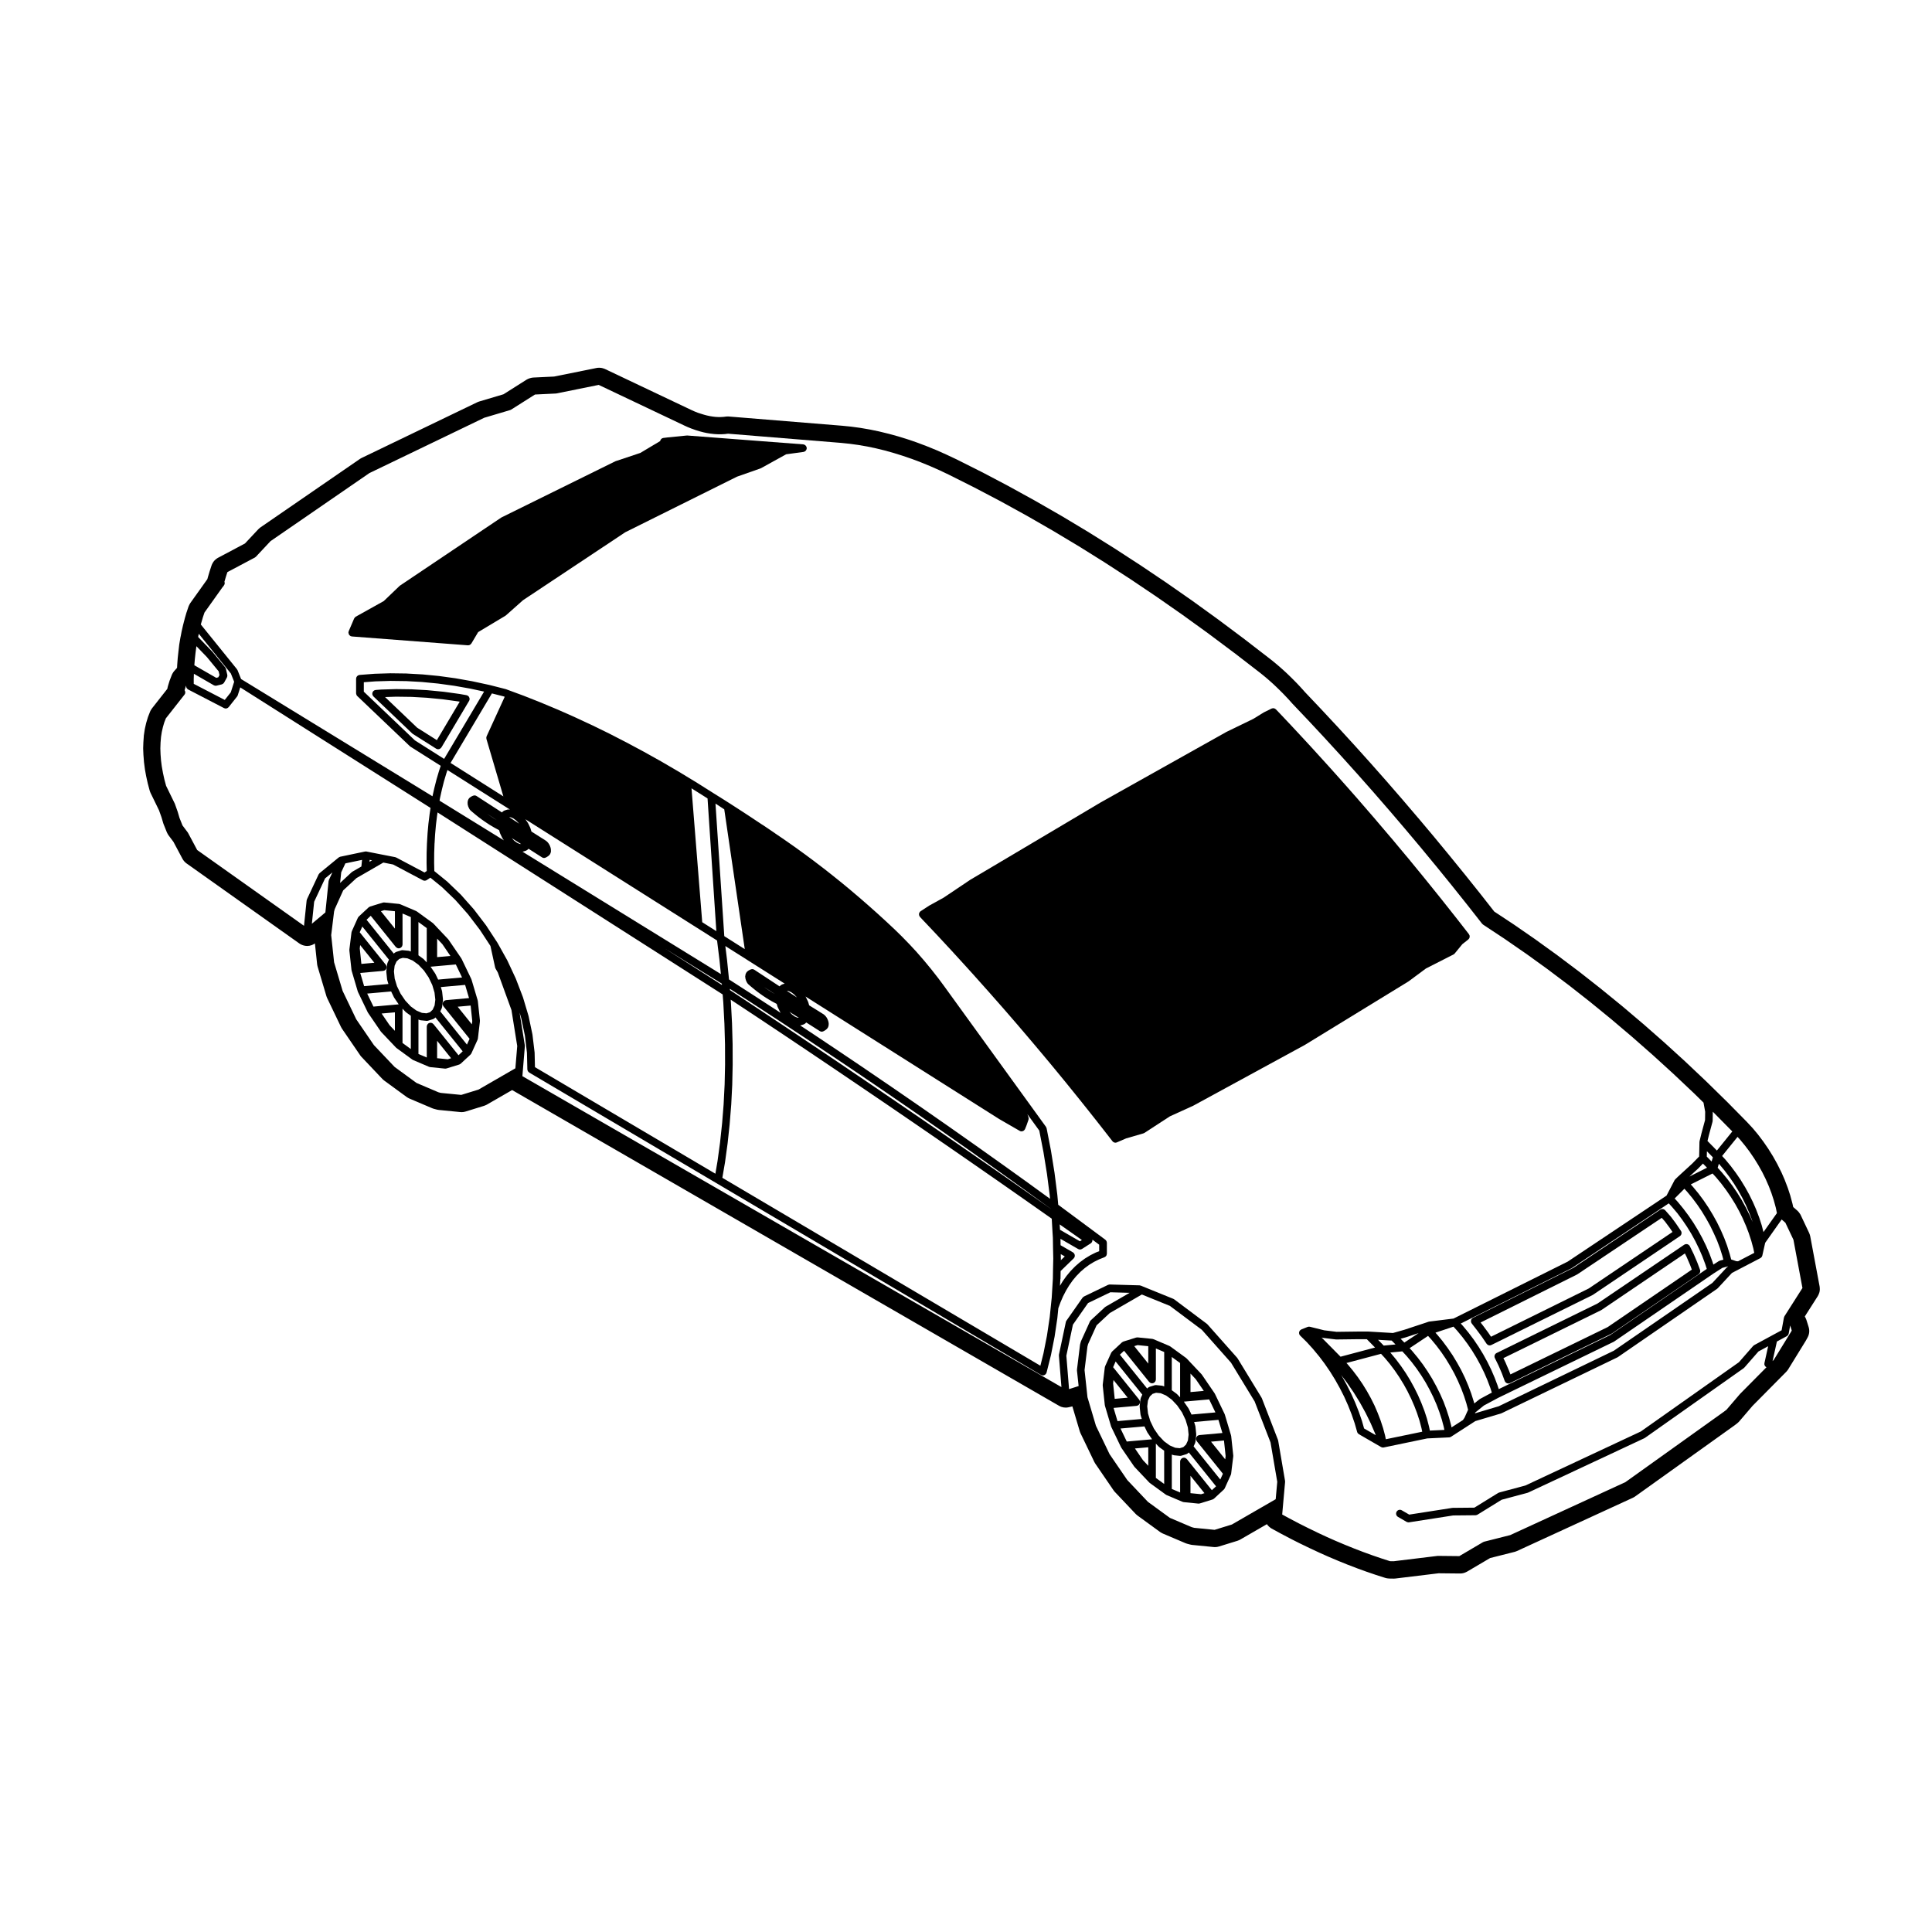<?xml version="1.0" encoding="UTF-8"?>
<!-- Uploaded to: ICON Repo, www.iconrepo.com, Generator: ICON Repo Mixer Tools -->
<svg fill="#000000" width="800px" height="800px" version="1.1" viewBox="144 144 512 512" xmlns="http://www.w3.org/2000/svg">
 <g>
  <path d="m182.01 344.05c0.004 0.059 0.012 0.121 0.016 0.188l0.125 1.629v0.055c0.004 0.039 0.012 0.074 0.016 0.109l0.223 1.715c0.004 0.059 0.016 0.117 0.023 0.176l0.312 1.738c0.012 0.051 0.02 0.105 0.035 0.152v0.004l0.387 1.754c0.004 0.02 0.012 0.039 0.016 0.059 0.004 0.031 0.016 0.059 0.023 0.086l0.473 1.785c0.039 0.145 0.09 0.273 0.133 0.379 0.035 0.102 0.074 0.191 0.117 0.277l2.227 4.574 0.66 1.848 0.449 1.523c0.012 0.035 0.023 0.074 0.035 0.109 0.02 0.059 0.039 0.117 0.059 0.172l0.875 2.18c0.082 0.203 0.172 0.363 0.238 0.473 0.07 0.121 0.141 0.242 0.223 0.344l1.289 1.719 2.402 4.508c0.055 0.105 0.121 0.207 0.191 0.309 0.023 0.031 0.051 0.066 0.07 0.098 0.152 0.207 0.316 0.395 0.508 0.559 0.086 0.082 0.168 0.152 0.25 0.215 0.016 0.004 0.031 0.02 0.051 0.027l29.91 21.227c0.098 0.066 0.211 0.133 0.324 0.195 0.031 0.016 0.059 0.031 0.098 0.051 0.125 0.066 0.211 0.102 0.293 0.133 0.207 0.086 0.398 0.137 0.59 0.18 0.098 0.02 0.188 0.039 0.289 0.055 0.152 0.023 0.309 0.035 0.457 0.035 0.414 0 0.82-0.074 1.219-0.223 0.105-0.039 0.23-0.098 0.336-0.152 0.09-0.047 0.172-0.098 0.258-0.145 0.07-0.039 0.156-0.09 0.246-0.145l0.59 5.543c0.012 0.109 0.035 0.238 0.066 0.359 0.02 0.102 0.047 0.191 0.07 0.281l2.316 7.766c0.016 0.066 0.039 0.125 0.066 0.191 0.035 0.109 0.082 0.223 0.133 0.328l3.664 7.648c0.039 0.082 0.09 0.172 0.145 0.262 0.039 0.082 0.09 0.152 0.137 0.227l4.781 6.988c0.047 0.07 0.098 0.133 0.145 0.203 0.059 0.082 0.117 0.145 0.176 0.211l5.598 5.91c0.07 0.07 0.137 0.137 0.223 0.203 0.07 0.07 0.152 0.137 0.25 0.211l5.984 4.375c0.152 0.109 0.293 0.191 0.406 0.246 0.102 0.059 0.207 0.109 0.309 0.152l5.977 2.543c0.059 0.023 0.125 0.055 0.195 0.074 0.082 0.031 0.16 0.059 0.25 0.086l0.812 0.215c0.105 0.023 0.207 0.047 0.301 0.059 0.086 0.02 0.16 0.035 0.242 0.039l5.707 0.562c0.023 0 0.051 0.004 0.07 0.004 0.105 0.012 0.188 0.016 0.281 0.016 0.363 0 0.73-0.059 1.074-0.172l4.852-1.5c0.152-0.047 0.289-0.102 0.398-0.156 0.105-0.047 0.211-0.098 0.312-0.145l6.734-3.883 144.94 83.676c0.09 0.055 0.176 0.102 0.277 0.137 0.047 0.023 0.098 0.047 0.145 0.07 0.07 0.031 0.137 0.055 0.207 0.082 0.367 0.125 0.746 0.188 1.133 0.188 0.105 0 0.227-0.004 0.328-0.016 0.051-0.004 0.102-0.016 0.152-0.02 0.09-0.012 0.207-0.031 0.312-0.055l0.977-0.227 1.941 6.539c0.02 0.059 0.039 0.121 0.066 0.188 0.039 0.109 0.082 0.223 0.125 0.328l3.68 7.656c0.039 0.082 0.09 0.172 0.145 0.262 0.039 0.074 0.09 0.145 0.133 0.215l4.785 6.996c0.047 0.07 0.102 0.137 0.152 0.203 0.055 0.082 0.109 0.152 0.172 0.215l5.586 5.906c0.066 0.066 0.137 0.133 0.215 0.195 0.098 0.09 0.191 0.172 0.297 0.246l5.965 4.344c0.156 0.105 0.297 0.188 0.406 0.246 0.105 0.059 0.203 0.109 0.301 0.152l5.977 2.543c0.066 0.023 0.125 0.051 0.195 0.074 0.086 0.031 0.172 0.059 0.258 0.086l0.805 0.211c0.117 0.031 0.211 0.051 0.309 0.066 0.082 0.016 0.16 0.031 0.242 0.039l5.703 0.562c0.023 0 0.051 0 0.07 0.004 0.105 0.004 0.188 0.012 0.281 0.012 0.363 0 0.727-0.059 1.074-0.172l4.852-1.496c0.152-0.047 0.293-0.105 0.402-0.156 0.121-0.051 0.242-0.105 0.344-0.168l7.078-4.09c0.059 0.09 0.121 0.191 0.207 0.293 0.223 0.273 0.438 0.449 0.586 0.555 0.105 0.098 0.262 0.211 0.453 0.316l2.488 1.359c0.047 0.023 0.098 0.047 0.137 0.07l2.316 1.219c0.039 0.023 0.086 0.047 0.125 0.07l2.473 1.246c0.004 0 0.004 0.004 0.016 0.004 0.012 0.004 0.02 0.012 0.031 0.016l2.481 1.199c0.039 0.02 0.082 0.039 0.117 0.055l2.387 1.113c0.023 0.012 0.047 0.02 0.066 0.031l2.422 1.082c0.031 0.016 0.059 0.023 0.098 0.039l2.414 1.02c0.031 0.02 0.066 0.031 0.102 0.047l2.449 0.992c0.023 0.012 0.051 0.016 0.074 0.023l2.445 0.938c0.023 0.012 0.051 0.02 0.07 0.031l2.414 0.875c0.023 0.012 0.051 0.02 0.082 0.023l2.43 0.832h0.004c0.016 0.004 0.035 0.012 0.055 0.02l2.414 0.77c0.289 0.09 0.523 0.121 0.711 0.141 0.117 0.02 0.242 0.031 0.359 0.031l1.152 0.02h0.016c0.18 0 0.309-0.012 0.449-0.023l11.461-1.391 5.707 0.059c0.508 0 0.977-0.105 1.438-0.309 0.125-0.051 0.25-0.105 0.363-0.172l6.133-3.613 6.523-1.648c0.09-0.02 0.176-0.051 0.266-0.086 0.117-0.035 0.238-0.082 0.344-0.133l30.688-14.102c0.098-0.039 0.188-0.098 0.281-0.145 0.09-0.051 0.188-0.105 0.289-0.18l26.242-18.766c0.031-0.02 0.059-0.039 0.086-0.059l0.75-0.574c0.117-0.09 0.215-0.176 0.297-0.262 0.09-0.074 0.16-0.145 0.227-0.223l3.559-4.156 8.938-9.027c0.125-0.125 0.227-0.258 0.309-0.367 0.066-0.082 0.121-0.156 0.172-0.238l4.719-7.668c0.055-0.086 0.105-0.172 0.145-0.262l0.332-0.613c0.449-0.84 0.535-1.809 0.246-2.727l-0.598-1.906c-0.066-0.203-0.137-0.363-0.211-0.5-0.051-0.105-0.109-0.242-0.203-0.379l3.438-5.391c0.145-0.238 0.238-0.449 0.293-0.613 0.07-0.156 0.141-0.359 0.191-0.613 0.066-0.312 0.066-0.605 0.051-0.801 0-0.137-0.004-0.312-0.039-0.508-0.004-0.004-0.004-0.016-0.012-0.02v-0.023l-2.481-13.273c-0.031-0.168-0.074-0.312-0.117-0.438-0.035-0.121-0.086-0.266-0.156-0.418l-2.277-4.816c-0.031-0.055-0.059-0.109-0.09-0.168-0.102-0.172-0.203-0.312-0.293-0.418-0.07-0.105-0.238-0.336-0.504-0.562l-1.082-0.945-0.156-0.727c0-0.023-0.012-0.047-0.012-0.066-0.012-0.055-0.023-0.105-0.039-0.152l-0.523-1.941c-0.004-0.031-0.016-0.059-0.023-0.09-0.004-0.023-0.016-0.055-0.023-0.086l-0.637-1.949c-0.023-0.066-0.047-0.125-0.074-0.195l-0.711-1.859c-0.02-0.066-0.047-0.121-0.07-0.188l-0.867-1.977c-0.031-0.07-0.059-0.133-0.102-0.195l-0.926-1.863c-0.023-0.059-0.059-0.117-0.09-0.172l-1.039-1.863c-0.016-0.023-0.031-0.051-0.047-0.082-0.012-0.02-0.023-0.039-0.039-0.066l-1.137-1.828c-0.004-0.016-0.016-0.023-0.02-0.035-0.016-0.023-0.035-0.051-0.051-0.082l-1.234-1.793c-0.035-0.055-0.074-0.105-0.109-0.156l-1.258-1.664c-0.035-0.051-0.074-0.105-0.109-0.145l-1.34-1.613c-0.023-0.031-0.051-0.059-0.082-0.09-0.02-0.02-0.035-0.039-0.051-0.059l-1.406-1.516c-0.031-0.035-0.059-0.066-0.09-0.098l-5.344-5.422c-0.039-0.039-0.086-0.082-0.125-0.117l-2.551-2.5c-0.016-0.016-0.031-0.035-0.051-0.051l-2.664-2.609c-0.031-0.035-0.059-0.07-0.102-0.102l-5.453-5.152c-0.023-0.023-0.051-0.047-0.074-0.07l-5.473-4.988c-0.023-0.02-0.047-0.039-0.07-0.059l-5.527-4.863c-0.016-0.012-0.031-0.023-0.051-0.039l-5.578-4.727c-0.035-0.031-0.07-0.055-0.105-0.086l-5.551-4.523c-0.02-0.016-0.039-0.031-0.059-0.051l-5.613-4.41c-0.023-0.02-0.055-0.039-0.082-0.059l-5.637-4.242c-0.031-0.023-0.059-0.051-0.09-0.07l-5.644-4.074c-0.039-0.035-0.086-0.066-0.125-0.098l-5.684-3.93c-0.023-0.02-0.055-0.039-0.086-0.059l-5.219-3.449-3.637-4.637c-0.016-0.02-0.031-0.039-0.051-0.066l-4.055-5.074c-0.02-0.031-0.047-0.055-0.07-0.086l-4.008-4.93c-0.02-0.023-0.035-0.047-0.055-0.07l-4.074-4.938c-0.02-0.023-0.039-0.051-0.059-0.074l-4.152-4.938c-0.016-0.016-0.031-0.035-0.051-0.051l-4.109-4.816c-0.02-0.023-0.039-0.047-0.059-0.07l-4.211-4.848c-0.035-0.039-0.07-0.086-0.105-0.121l-4.109-4.648c-0.02-0.02-0.039-0.047-0.059-0.066l-4.223-4.699c-0.023-0.023-0.047-0.051-0.07-0.074l-4.301-4.699c-0.016-0.012-0.031-0.023-0.039-0.039l-4.258-4.566c-0.023-0.031-0.051-0.055-0.074-0.082l-4.348-4.586-0.613-0.695c-0.02-0.02-0.039-0.047-0.066-0.066l-0.598-0.66c-0.031-0.039-0.059-0.074-0.098-0.105l-0.707-0.75c-0.02-0.02-0.039-0.047-0.059-0.066-0.02-0.016-0.035-0.031-0.051-0.051l-0.621-0.629c-0.023-0.031-0.051-0.055-0.082-0.082l-0.719-0.719c-0.012-0.012-0.016-0.02-0.02-0.023-0.012-0.004-0.012-0.012-0.02-0.016l-0.727-0.707c-0.012-0.012-0.023-0.023-0.035-0.035l-0.73-0.691c-0.023-0.023-0.051-0.051-0.082-0.07l-0.68-0.621c-0.02-0.02-0.047-0.039-0.07-0.059l-0.742-0.66c-0.035-0.031-0.07-0.059-0.105-0.09l-0.691-0.59c-0.012-0.004-0.016-0.012-0.02-0.016-0.012-0.012-0.02-0.016-0.031-0.023l-0.754-0.621c-0.016-0.016-0.035-0.031-0.055-0.047l-0.715-0.574c-0.02-0.02-0.047-0.039-0.07-0.055l-6.766-5.219c-0.035-0.031-0.066-0.055-0.102-0.082l-6.836-5.117c-0.023-0.02-0.047-0.035-0.07-0.051l-6.84-4.949c-0.02-0.012-0.035-0.023-0.051-0.035l-6.883-4.801c-0.016-0.012-0.035-0.023-0.051-0.035l-6.898-4.641c-0.004-0.004-0.012-0.004-0.016-0.012-0.012-0.012-0.023-0.016-0.039-0.023l-6.906-4.484c-0.035-0.02-0.07-0.047-0.105-0.066l-6.828-4.266c-0.023-0.016-0.051-0.035-0.082-0.051l-6.879-4.125c-0.031-0.02-0.066-0.035-0.098-0.055l-6.871-3.949c-0.031-0.02-0.07-0.039-0.105-0.059l-6.918-3.812c-0.023-0.016-0.055-0.031-0.086-0.047l-6.887-3.629c-0.023-0.012-0.051-0.02-0.07-0.031l-6.898-3.465c-0.012 0-0.012-0.004-0.016-0.004-0.004 0-0.004-0.004-0.012-0.004l-0.012-0.004c-0.016-0.004-0.023-0.012-0.035-0.02l-2.484-1.168c-0.039-0.02-0.082-0.039-0.117-0.055l-2.387-1.059c-0.051-0.02-0.102-0.047-0.145-0.066l-2.445-0.996c-0.047-0.02-0.09-0.039-0.133-0.055l-2.379-0.898c-0.055-0.02-0.105-0.039-0.156-0.059l-2.422-0.832c-0.039-0.012-0.082-0.023-0.117-0.035l-2.367-0.734c-0.02-0.004-0.039-0.012-0.059-0.02-0.023-0.004-0.047-0.016-0.07-0.02l-2.41-0.664c-0.031-0.012-0.051-0.016-0.082-0.02l-2.414-0.59c-0.031-0.012-0.059-0.016-0.09-0.02-0.016-0.004-0.031-0.012-0.039-0.012l-2.344-0.488c-0.012 0-0.02-0.004-0.031-0.004-0.039-0.012-0.09-0.02-0.125-0.023l-2.312-0.398c-0.031-0.012-0.066-0.012-0.098-0.016-0.016-0.004-0.035-0.004-0.055-0.012l-2.301-0.312h-0.012c-0.051-0.012-0.102-0.016-0.145-0.02l-2.254-0.227c-0.047-0.004-0.09-0.004-0.137-0.012l-30.012-2.445c-0.07-0.004-0.156-0.012-0.227-0.012-0.035 0-0.074 0-0.109 0.004h-0.055c-0.105 0-0.215 0.004-0.316 0.02l-0.742 0.09-0.648 0.035-0.719 0.004-0.715-0.039-0.719-0.082-0.742-0.121-0.828-0.176-0.777-0.207-0.875-0.273-0.707-0.227-0.926-0.367-0.922-0.418-22.824-10.832c-0.121-0.059-0.262-0.105-0.402-0.145-0.258-0.09-0.508-0.137-0.754-0.16-0.105-0.012-0.207-0.016-0.312-0.016-0.066 0-0.121 0-0.18 0.004h-0.02c-0.188 0-0.402 0.023-0.578 0.066l-11.211 2.262-5.543 0.266c-0.137 0.004-0.277 0.023-0.418 0.055-0.203 0.035-0.367 0.09-0.457 0.117-0.109 0.035-0.281 0.09-0.484 0.18-0.141 0.059-0.289 0.137-0.406 0.215l-6.102 3.863-6.473 1.926c-0.082 0.023-0.16 0.055-0.242 0.09-0.082 0.031-0.156 0.059-0.238 0.098l-30.621 14.75c-0.082 0.039-0.156 0.086-0.238 0.125-0.09 0.051-0.172 0.105-0.258 0.16l-26.328 18.121c-0.09 0.066-0.18 0.137-0.273 0.215-0.102 0.082-0.211 0.176-0.324 0.301l-3.523 3.758-7.144 3.793c-0.242 0.125-0.422 0.266-0.551 0.383-0.117 0.09-0.309 0.238-0.484 0.453-0.195 0.23-0.324 0.453-0.387 0.586-0.098 0.145-0.191 0.336-0.281 0.59l-0.504 1.535c-0.004 0.016-0.012 0.031-0.016 0.047-0.004 0.023-0.016 0.047-0.02 0.07l-0.465 1.57v0.004c-0.004 0.016-0.016 0.035-0.016 0.051-0.012 0.031-0.016 0.055-0.02 0.082l-0.07 0.277-4.527 6.348c-0.121 0.172-0.211 0.336-0.273 0.48-0.07 0.121-0.137 0.277-0.203 0.457l-0.473 1.414c-0.023 0.059-0.047 0.117-0.066 0.18l-0.441 1.512c-0.016 0.059-0.031 0.117-0.039 0.176l-0.215 0.812c0 0.02-0.012 0.047-0.016 0.066l-0.133 0.523c-0.02 0.066-0.039 0.125-0.051 0.188l-0.359 1.582c-0.016 0.055-0.023 0.105-0.035 0.16l-0.211 1.109c0 0.012-0.004 0.023-0.004 0.039l-0.082 0.359c-0.012 0.055-0.02 0.105-0.031 0.16l-0.277 1.652c-0.004 0.031-0.012 0.059-0.016 0.09 0 0.012 0 0.02-0.004 0.031l-0.184 1.605c-0.004 0.051-0.016 0.102-0.02 0.145l-0.188 1.727c-0.004 0.055-0.012 0.109-0.016 0.172l-0.121 1.59c-0.012 0.07-0.016 0.133-0.016 0.203l-0.02 0.449-0.02 0.293-0.73 0.816c-0.188 0.207-0.309 0.398-0.395 0.559-0.086 0.121-0.176 0.289-0.258 0.492-0.004 0.004-0.012 0.023-0.02 0.047 0 0.004-0.004 0.012-0.004 0.016l-0.484 1.246c-0.016 0.035-0.031 0.074-0.047 0.117-0.016 0.039-0.031 0.098-0.047 0.137l-0.414 1.355c-0.004 0.023-0.016 0.059-0.023 0.09-0.02 0.055-0.031 0.109-0.047 0.172l-0.109 0.516-4.055 5.16c-0.117 0.145-0.207 0.297-0.273 0.414-0.09 0.137-0.18 0.312-0.262 0.523l-0.465 1.188c-0.016 0.039-0.031 0.082-0.047 0.117-0.004 0.02-0.012 0.035-0.016 0.055-0.012 0.031-0.02 0.059-0.031 0.09l-0.395 1.309c-0.012 0.02-0.016 0.039-0.02 0.066-0.02 0.066-0.035 0.125-0.051 0.191l-0.309 1.367c-0.02 0.07-0.031 0.137-0.039 0.211 0 0.012-0.004 0.023-0.012 0.039l-0.215 1.441c0 0.012-0.004 0.023-0.012 0.039-0.012 0.07-0.016 0.137-0.02 0.203l-0.102 1.484v0.02c-0.012 0.055-0.012 0.105-0.016 0.156l-0.055 1.57v0.09 0.031 0.039 0.086zm4.539-3.273 0.121-1.457 0.203-1.316v-0.004l0.312-1.367 0.352-1.188 0.418-1.074 4.457-5.672 0.004-0.004 0.473-0.594c0.289-0.352 0.277-0.832 0.035-1.184l0.352-1.16 0.035-0.098v0.156c0 0.051 0.02 0.09 0.031 0.137 0.012 0.074 0.016 0.141 0.039 0.211 0.023 0.059 0.059 0.105 0.09 0.16 0.035 0.059 0.066 0.109 0.109 0.168 0.047 0.051 0.105 0.09 0.156 0.125 0.047 0.031 0.074 0.07 0.117 0.098l9.508 4.934c0.016 0.012 0.035 0.004 0.055 0.016 0.125 0.059 0.266 0.102 0.406 0.102 0.133 0 0.266-0.035 0.387-0.09 0.02-0.012 0.047-0.016 0.07-0.031 0.109-0.059 0.215-0.137 0.309-0.246 0.012-0.012 0.02-0.012 0.031-0.02l2.223-2.812c0.004-0.004 0.004-0.016 0.012-0.02 0.07-0.09 0.121-0.188 0.156-0.301l0.012-0.031c0-0.004 0-0.012 0.004-0.016l0.645-2.031 50.426 31.941-0.262 1.742v0.023 0.004l-0.301 2.438v0.012c0 0.012-0.004 0.016-0.004 0.02l-0.223 2.488c0 0.012 0.004 0.016 0.004 0.02s-0.004 0.004-0.004 0.012l-0.152 2.539c0 0.012-0.004 0.016-0.004 0.023l-0.09 2.586c0 0.004 0.004 0.012 0.004 0.016s-0.004 0.012-0.004 0.016l-0.016 2.625v0.016 0.012l0.051 2.117-0.598 0.402-7.481-3.965c-0.047-0.023-0.098-0.023-0.141-0.039-0.051-0.02-0.09-0.051-0.137-0.059l-3.117-0.609-0.535-0.105h-0.004l-3.523-0.695h-0.012l-0.398-0.086c-0.004 0-0.012 0.004-0.016 0h-0.012c-0.145-0.031-0.297-0.02-0.434 0.012l-6.066 1.27c-0.02 0.004-0.035 0.02-0.055 0.023-0.02 0.004-0.039-0.004-0.059 0 0 0-0.004 0-0.004 0.004-0.004 0-0.004-0.004-0.012 0l-0.328 0.07c-0.016 0-0.02 0.012-0.035 0.016-0.07 0.016-0.133 0.051-0.191 0.082s-0.117 0.055-0.172 0.098c-0.012 0.004-0.023 0.012-0.035 0.02l-5.027 4.125c-0.012 0.004-0.012 0.016-0.016 0.02-0.047 0.039-0.074 0.098-0.109 0.137-0.051 0.059-0.102 0.109-0.133 0.18-0.004 0.004-0.004 0.004-0.012 0.012l-3.074 6.559c-0.02 0.039-0.02 0.086-0.031 0.125-0.023 0.066-0.059 0.121-0.066 0.195l-0.699 6.734-28.309-20.086-2.418-4.527c-0.016-0.023-0.035-0.039-0.051-0.066-0.016-0.02-0.02-0.051-0.035-0.07l-1.387-1.848-0.793-1.988-0.469-1.594c-0.004-0.004-0.004-0.012-0.012-0.016-0.004-0.016 0-0.023-0.004-0.035l-0.734-2.074c-0.012-0.02-0.02-0.035-0.031-0.055-0.012-0.016-0.004-0.035-0.016-0.055l-2.289-4.691-0.453-1.684-0.371-1.688-0.312-1.738s0-0.004-0.004-0.004l-0.207-1.637-0.121-1.578v-0.012l-0.055-1.578zm8.789-16.754 0.047-1.465 5.266 3.039c0.016 0.012 0.035 0.012 0.055 0.016 0.137 0.074 0.289 0.121 0.449 0.121 0.082 0 0.16-0.012 0.242-0.031l1.367-0.332c0.066-0.02 0.109-0.059 0.172-0.086 0.047-0.02 0.09-0.035 0.125-0.059 0.137-0.09 0.25-0.203 0.328-0.336l0.016-0.016 0.73-1.324c0.031-0.055 0.031-0.105 0.051-0.168 0.02-0.059 0.051-0.117 0.059-0.18 0.012-0.07 0-0.141-0.004-0.211-0.004-0.051 0.004-0.102-0.004-0.152l-0.367-1.598c-0.004-0.016-0.016-0.02-0.016-0.035-0.016-0.055-0.051-0.105-0.074-0.156-0.035-0.07-0.059-0.137-0.105-0.191-0.004-0.012-0.012-0.02-0.016-0.031l-3.293-4.004c-0.004-0.012-0.016-0.012-0.023-0.02-0.012-0.012-0.016-0.031-0.023-0.039l-3.812-3.961 0.117-0.594v-0.012l0.055-0.242 8.504 10.531 0.871 2.188-0.891 2.797-1.598 2.016-8.219-4.262zm0.289-5.246v-0.012l0.188-1.723v-0.012l0.215-1.629 0.02-0.152 2.797 2.898 3.098 3.762 0.227 0.996-0.328 0.598-0.535 0.133-5.805-3.336zm7.434-19.246c0.012-0.012 0.012-0.016 0.016-0.02l0.297-0.414c0.203-0.281 0.223-0.625 0.105-0.934l0.414-1.402 0.371-1.145 7.301-3.875c0.066-0.035 0.105-0.086 0.152-0.125 0.039-0.023 0.082-0.039 0.105-0.074l0.051-0.051v-0.004l3.824-4.082 26.188-18.027 30.441-14.664 6.848-2.035h0.004l0.004-0.004c0.004 0 0.004 0 0.016-0.004 0.082-0.023 0.16-0.059 0.238-0.105l6.344-4.012 5.496-0.266h0.051c0.012 0 0.016-0.012 0.02-0.012 0.047 0 0.09 0 0.133-0.012l11.184-2.262 22.574 10.715h0.004c0.004 0.004 0.012 0.004 0.012 0.012l0.992 0.449c0.004 0.004 0.016 0 0.02 0.004 0.012 0 0.012 0.012 0.02 0.012l0.992 0.402c0.012 0.004 0.02 0 0.031 0.004 0 0.004 0.004 0.004 0.012 0.004l0.977 0.352c0.004 0 0.016 0 0.02 0.004 0.004 0 0.016 0.004 0.02 0.012l0.973 0.301c0.012 0.004 0.02 0.004 0.031 0.004 0.004 0.004 0.012 0.012 0.016 0.012l0.957 0.25c0.012 0.004 0.02 0.004 0.031 0.004 0.004 0.004 0.016 0.012 0.02 0.012l0.953 0.203c0.016 0 0.023 0 0.035 0.004 0.004 0 0.004 0 0.012 0.004l0.941 0.152c0.016 0.004 0.031 0 0.047 0.004h0.012l0.922 0.105c0.016 0 0.023 0 0.047 0.004h0.004l0.906 0.051c0.02 0 0.039 0.004 0.059 0.004h0.004l0.898-0.004h0.055l0.871-0.051 0.004-0.004c0.02 0 0.035 0 0.055-0.004l0.754-0.09 29.953 2.438h0.004l2.289 0.238 2.258 0.309 2.336 0.402 2.297 0.48 2.359 0.574 2.402 0.672h0.004l2.359 0.734 2.445 0.836h0.004l2.383 0.902h0.004l2.457 1.008h0.004l2.41 1.066h0.004l2.481 1.176 6.871 3.449 6.891 3.621 6.918 3.812h0.004l6.902 3.969 6.902 4.137h0.004l6.871 4.297c0.004 0 0.004 0.004 0.004 0.004l6.902 4.481 6.871 4.625 6.867 4.793 6.848 4.949v0.004l6.836 5.117h0.012l6.805 5.254 0.73 0.586 0.742 0.609 0.727 0.621 0.004 0.004 0.742 0.66h0.004l0.711 0.645v0.004l0.73 0.691 0.719 0.699 0.711 0.711h0.012l0.684 0.707 0.004 0.004 0.707 0.754c0.004 0 0.004 0 0.012 0.004l0.676 0.734v0.004l0.691 0.777c0 0.004 0.004 0.004 0.012 0.004 0.004 0.004 0.004 0.016 0.012 0.02l4.352 4.586c0 0.004 0.004 0.004 0.004 0.004l4.309 4.625v0.004l4.301 4.695s0.004 0 0.004 0.004l4.258 4.731s0.004 0 0.004 0.004l4.211 4.762c0.004 0 0.004 0.012 0.012 0.016l4.211 4.848h0.004l4.168 4.883 4.152 4.938 4.106 4.977h0.004l4.074 5.019 4.055 5.078 4.016 5.117c0.023 0.031 0.059 0.039 0.09 0.07 0.051 0.051 0.09 0.105 0.145 0.145l5.699 3.769 5.707 3.945c0 0.004 0.004 0.004 0.012 0.004l5.664 4.09s0.004 0 0.004 0.004l5.652 4.254h0.004l5.617 4.414 5.578 4.551s0 0.004 0.004 0.004l5.562 4.715 5.531 4.863 5.481 4.996v0.004l5.457 5.152c0.004 0 0.004 0 0.004 0.004l2.457 2.41 0.441 2.422-0.031 2.207-0.953 3.527v0.016c0 0.004-0.004 0.004-0.004 0.012l-0.5 2.035c-0.012 0.035 0 0.07-0.004 0.105s-0.023 0.074-0.023 0.109l-0.047 2.422-0.035 1.426-1.812 1.859c0 0.004 0 0.004-0.004 0.004l-3.734 3.426-0.004 0.004c-0.004 0.012-0.016 0.012-0.02 0.016-0.004 0.004-0.004 0.012-0.012 0.016l-0.676 0.656c-0.004 0-0.004 0.004-0.012 0.004l-0.051 0.051c-0.035 0.031-0.047 0.07-0.074 0.105-0.039 0.051-0.09 0.098-0.121 0.152l-2.121 4.074-26.184 17.488-30.27 15.098-6.457 0.801c-0.035 0.004-0.059 0.023-0.098 0.031-0.035 0.012-0.07 0.004-0.105 0.02l-1.238 0.422h-0.004l-5.152 1.703-2.988 0.848-2.672-0.156-3.777-0.227c-0.012 0-0.016 0.004-0.023 0.004-0.012 0-0.02-0.004-0.031-0.004h-0.004-3.023-0.004c-0.004 0-0.012-0.004-0.012 0l-5.394 0.07-3.289-0.402-3.777-0.938c-0.031-0.012-0.066 0-0.098-0.004-0.023 0-0.047-0.012-0.066-0.012-0.023-0.004-0.051-0.016-0.074-0.016-0.039 0-0.082 0.016-0.117 0.02-0.035 0.004-0.07 0.012-0.105 0.02-0.039 0.012-0.082 0.012-0.117 0.023-0.016 0.004-0.031 0.004-0.039 0.004l-0.004 0.004c-0.004 0.004-0.016 0.004-0.023 0.012l-1.598 0.637c-0.031 0.012-0.055 0.031-0.086 0.051-0.055 0.023-0.102 0.059-0.137 0.098-0.016 0.004-0.031 0.016-0.039 0.023-0.023 0.02-0.059 0.031-0.082 0.055-0.004 0-0.012 0.004-0.012 0.004-0.02 0.02-0.031 0.051-0.047 0.07-0.016 0.016-0.035 0.02-0.047 0.039-0.02 0.031-0.023 0.059-0.039 0.09-0.031 0.047-0.066 0.082-0.082 0.125-0.016 0.023-0.016 0.059-0.023 0.09-0.02 0.055-0.023 0.105-0.035 0.168-0.004 0.039-0.02 0.082-0.02 0.117 0 0.031 0.012 0.055 0.012 0.086 0.004 0.07 0.02 0.133 0.039 0.195 0 0.004 0 0.012 0.004 0.016 0.004 0.031 0.004 0.059 0.016 0.09 0.012 0.02 0.02 0.031 0.031 0.047 0 0.012 0.012 0.02 0.016 0.023 0.02 0.047 0.039 0.082 0.066 0.117 0.031 0.047 0.059 0.086 0.102 0.121 0.012 0.012 0.012 0.023 0.02 0.035l1.734 1.707 1.613 1.773s0 0.004 0.004 0.004l1.617 1.953c0 0.004 0.004 0.004 0.012 0.004l1.484 1.969 1.465 2.137 1.324 2.137 1.266 2.258 1.164 2.297v0.004l1.012 2.262v0.004l0.926 2.348 0.816 2.367 0.664 2.316c0.035 0.117 0.09 0.227 0.16 0.316 0.016 0.02 0.031 0.031 0.047 0.051 0.07 0.074 0.141 0.141 0.227 0.195 0.016 0.012 0.02 0.02 0.035 0.031l5.859 3.387c0.016 0.004 0.031 0 0.047 0.012 0.016 0.004 0.023 0.016 0.039 0.02 0.035 0.016 0.066 0.035 0.102 0.051 0.105 0.035 0.211 0.055 0.316 0.055 0.07 0 0.137-0.004 0.207-0.023l11.531-2.394 5.762-0.273h0.004l0.047-0.004h0.02c0.047-0.004 0.098-0.012 0.137-0.02 0.012 0 0.016-0.004 0.023-0.012 0.051-0.012 0.102-0.031 0.145-0.051 0.039-0.016 0.07-0.031 0.102-0.051 0.023-0.012 0.051-0.016 0.07-0.031l0.023-0.016c0.004-0.004 0.004-0.004 0.004-0.004l4.387-2.828c0-0.004 0.004-0.004 0.012-0.012l2.004-1.289 6.84-2.035c0.031-0.012 0.055-0.031 0.082-0.047 0.023-0.004 0.051-0.004 0.074-0.016l30.648-14.785c0.02-0.012 0.035-0.031 0.055-0.039 0.023-0.016 0.055-0.02 0.082-0.039l26.273-18.082c0.031-0.02 0.051-0.051 0.074-0.074 0.031-0.023 0.066-0.039 0.098-0.066l3.785-4.082 2.332-1.215 5.188-2.707c0.02-0.012 0.031-0.023 0.051-0.039 0.023-0.016 0.051-0.023 0.074-0.047 0.047-0.031 0.082-0.07 0.117-0.105 0.035-0.035 0.07-0.07 0.102-0.105 0.012-0.016 0.023-0.023 0.035-0.047 0.031-0.039 0.047-0.102 0.07-0.145 0.02-0.047 0.047-0.09 0.059-0.137 0-0.012 0.012-0.023 0.016-0.039l0.762-3.394 4.367-6.184 0.984 0.855 2.137 4.508 2.387 12.793-3.727 5.856-1.039 1.629s-0.004 0.004-0.004 0.012l-0.004 0.004c-0.059 0.102-0.098 0.203-0.117 0.312-0.004 0.016-0.016 0.031-0.02 0.051 0 0.012 0 0.016-0.004 0.023l-0.605 3.316-2.609 1.41-0.012 0.004c-0.031 0.02-0.059 0.031-0.086 0.051l-4.539 2.457v0.004l-0.039 0.02c-0.051 0.023-0.086 0.074-0.125 0.105-0.051 0.039-0.105 0.07-0.145 0.117l-3.758 4.301-26.008 18.359-2.934 1.371-27.645 12.938-6.969 1.867c-0.051 0.012-0.086 0.047-0.133 0.066s-0.098 0.023-0.137 0.055l-6.281 3.883-5.727 0.055c-0.023 0-0.051 0.012-0.074 0.016-0.031 0-0.051-0.012-0.074-0.004l-11.395 1.777-1.965-1.137c-0.488-0.289-1.102-0.117-1.375 0.363-0.281 0.484-0.117 1.102 0.363 1.375l2.273 1.32c0.035 0.016 0.07 0.023 0.105 0.039 0.031 0.016 0.059 0.031 0.098 0.039 0.102 0.035 0.207 0.059 0.312 0.059 0.051 0 0.105-0.012 0.156-0.016l11.672-1.82 5.934-0.055h0.02c0.105-0.004 0.215-0.031 0.316-0.07 0.035-0.016 0.07-0.031 0.105-0.047 0.023-0.016 0.055-0.02 0.082-0.035l6.398-3.953 6.906-1.855c0.031-0.012 0.059-0.035 0.09-0.047 0.023-0.012 0.055-0.004 0.082-0.02l27.73-12.973 3.012-1.41c0.02-0.012 0.035-0.023 0.055-0.039 0.035-0.016 0.066-0.023 0.102-0.051l26.18-18.477c0.039-0.023 0.059-0.066 0.09-0.102 0.031-0.023 0.066-0.035 0.09-0.066l3.719-4.254 2.574-1.395-0.988 4.481c-0.102 0.457 0.137 0.898 0.535 1.098l-6.992 7.059c-0.012 0.012-0.012 0.023-0.02 0.035-0.012 0.012-0.02 0.016-0.031 0.023l-3.547 4.141-0.664 0.504v0.004l-26.133 18.68-30.52 14.031-6.926 1.75c-0.051 0.016-0.086 0.047-0.125 0.059-0.047 0.02-0.098 0.023-0.137 0.051l-6.297 3.707-5.656-0.059h-0.012c-0.02 0-0.039 0.012-0.059 0.012-0.02 0.004-0.039-0.004-0.066-0.004l-11.602 1.41-0.977-0.016-2.266-0.73-2.422-0.828-2.394-0.871h-0.004l-2.434-0.934-2.449-0.992h-0.004l-2.438-1.031h-0.004l-2.434-1.082-0.004-0.004-2.43-1.129c0-0.004 0-0.004-0.004-0.012l-2.473-1.195-2.465-1.238c-0.004 0-0.004 0-0.004-0.004l-2.43-1.281c-0.004 0-0.004-0.004-0.012-0.004l-1.898-1.031 0.297-3.379v-0.004l0.473-5.269c0.004-0.047-0.012-0.086-0.016-0.125 0-0.047 0.016-0.09 0.004-0.133l-1.82-10.66c-0.004-0.039-0.031-0.07-0.039-0.102-0.012-0.035 0-0.07-0.016-0.102l-4.277-11.047c-0.012-0.023-0.035-0.047-0.051-0.07-0.012-0.031-0.012-0.059-0.031-0.09l-6.359-10.418c-0.02-0.031-0.047-0.047-0.066-0.07-0.016-0.023-0.023-0.055-0.047-0.082l-7.859-8.848c-0.023-0.031-0.055-0.039-0.082-0.066-0.023-0.023-0.039-0.055-0.07-0.074l-8.652-6.481c-0.035-0.023-0.082-0.035-0.109-0.055-0.039-0.023-0.07-0.059-0.109-0.074l-8.004-3.25-0.637-0.262c-0.066-0.023-0.121-0.023-0.191-0.035-0.055-0.016-0.105-0.039-0.16-0.039h-0.047l-7.824-0.223c-0.012-0.004-0.02-0.004-0.031-0.004-0.012 0-0.02 0.004-0.031 0.004-0.047 0-0.09 0.02-0.125 0.031-0.09 0.012-0.176 0.023-0.258 0.059-0.012 0.004-0.02 0.004-0.023 0.012l-6.363 3.074c-0.016 0.004-0.02 0.02-0.035 0.023-0.07 0.039-0.121 0.09-0.18 0.141-0.051 0.039-0.098 0.074-0.125 0.121-0.016 0.016-0.031 0.02-0.047 0.039l-4.277 6.102c-0.086 0.121-0.133 0.25-0.156 0.383l-1.812 8.566c-0.012 0.051 0 0.098-0.004 0.141 0 0.051-0.02 0.098-0.016 0.145l0.672 8.348-142.85-82.395 0.109-1.387 0.543-6.551c0.004-0.047-0.012-0.086-0.016-0.121 0-0.039 0.016-0.082 0.004-0.117l-1.387-8.676 0.422 1.422 0.992 4.707 0.539 4.516 0.105 4.41c0 0.039 0.02 0.074 0.023 0.109 0.012 0.066 0.02 0.125 0.047 0.191 0.023 0.059 0.051 0.109 0.086 0.168 0.031 0.059 0.066 0.105 0.105 0.156 0.047 0.055 0.102 0.098 0.152 0.137 0.031 0.023 0.051 0.055 0.086 0.082l49.559 29.277 86.043 50.84c0.031 0.016 0.066 0.012 0.098 0.023 0.055 0.023 0.105 0.066 0.172 0.086 0.086 0.02 0.168 0.031 0.246 0.031 0.156 0 0.309-0.051 0.438-0.109 0.031-0.016 0.059-0.031 0.09-0.051 0.133-0.086 0.246-0.188 0.328-0.324 0-0.004 0.012-0.004 0.012-0.012 0.012-0.02 0.012-0.039 0.02-0.055 0.035-0.07 0.074-0.133 0.098-0.211l1.152-4.594c0.004-0.012 0-0.02 0-0.031 0.004-0.012 0.012-0.016 0.012-0.023l0.941-4.762v-0.02c0-0.012 0.012-0.016 0.012-0.031l0.734-4.934v-0.031c0-0.004 0.004-0.012 0.004-0.02l0.262-2.613 0.574-1.566 0.68-1.578 0.801-1.543 0.812-1.344 0.945-1.336 0.973-1.164 1.102-1.129 1.133-0.973 1.18-0.871 1.25-0.762 1.359-0.672 1.414-0.562c0-0.004 0-0.004 0.004-0.004 0.105-0.047 0.195-0.105 0.281-0.18 0.016-0.016 0.039-0.02 0.051-0.035 0.09-0.09 0.156-0.191 0.207-0.309 0.004-0.004 0.012-0.012 0.012-0.016 0.031-0.059 0.031-0.125 0.039-0.191 0.02-0.066 0.039-0.121 0.039-0.191 0-0.004 0.004-0.012 0.004-0.012v-2.902c0-0.023-0.016-0.051-0.016-0.074-0.004-0.066-0.02-0.125-0.039-0.191-0.02-0.066-0.035-0.121-0.066-0.18-0.023-0.055-0.066-0.105-0.105-0.152-0.039-0.055-0.086-0.105-0.137-0.152-0.02-0.016-0.031-0.039-0.051-0.055l-12.477-9.258-0.238-2.609c0-0.004-0.004-0.016-0.004-0.02v-0.016l-0.734-5.777c0-0.004-0.004-0.012-0.004-0.02v-0.016l-0.941-5.848c0-0.004-0.004-0.012-0.004-0.016v-0.02l-1.152-5.914c0-0.012-0.004-0.012-0.004-0.02-0.02-0.082-0.059-0.145-0.102-0.227-0.02-0.047-0.031-0.102-0.059-0.137-0.004-0.004-0.004-0.012-0.012-0.02l-26.789-37.012c-0.004-0.004-0.004-0.012-0.004-0.012l-1.758-2.371c-0.004-0.004-0.012-0.004-0.016-0.012 0-0.004 0-0.012-0.004-0.012l-1.812-2.312s-0.004-0.004-0.012-0.004c0-0.004 0-0.012-0.004-0.016l-1.848-2.242c-0.004 0-0.004-0.004-0.004-0.004-0.004-0.004-0.004-0.012-0.012-0.016l-1.895-2.176c-0.004-0.004-0.012-0.012-0.016-0.012 0-0.004 0-0.012-0.004-0.016l-1.941-2.102c-0.004-0.012-0.012-0.012-0.016-0.016 0 0 0-0.004-0.004-0.004l-1.969-2.023c-0.004-0.004-0.012-0.012-0.016-0.012 0-0.004 0-0.012-0.004-0.012l-1.996-1.953s-0.004 0-0.004-0.004c-0.004 0-0.004-0.012-0.012-0.012l-2.309-2.156c-0.004-0.004-0.012-0.004-0.016-0.012l-2.309-2.109s-0.004 0-0.004-0.004l-0.004-0.004-2.328-2.07c-0.004 0-0.012-0.004-0.012-0.012l-2.332-2.031s-0.004-0.004-0.012-0.004l-2.348-1.996h-0.004s0-0.004-0.004-0.012l-2.359-1.949c-0.004-0.004-0.012-0.004-0.016-0.012l-2.363-1.898c-0.004-0.004-0.004-0.012-0.012-0.012l-2.371-1.867c-0.004 0-0.012 0-0.016-0.004l-2.383-1.824c-0.004 0-0.004-0.004-0.012-0.012l-2.387-1.773c0-0.004-0.004-0.004-0.004-0.004s0-0.004-0.004-0.004l-2.394-1.734h-0.004c0-0.004 0-0.004-0.004-0.012l-2.398-1.684c0-0.004-0.004-0.004-0.012-0.004v-0.004l-1.629-1.125h-0.004l-1.633-1.113c0-0.004 0-0.012-0.004-0.012l-1.629-1.109-1.629-1.098c-0.004-0.004-0.004-0.004-0.012-0.004v0.016l-1.633-1.082-1.629-1.082s0-0.004-0.004-0.004l-1.637-1.074h-0.004v-0.004l-1.637-1.059-1.633-1.055s0-0.004-0.004-0.004l-1.637-1.043-1.629-1.031c-0.004 0-0.012 0-0.016-0.004l-1.617-1.008c-0.004-0.004-0.004-0.012-0.012-0.012l-4.574-2.883c-0.004 0-0.004 0-0.012-0.004-0.004 0-0.004 0-0.004-0.004l-1.805-1.094-2.769-1.684c0-0.004-0.004-0.004-0.004-0.004-0.004 0-0.004-0.004-0.012-0.004l-4.586-2.676h-0.004c-0.004 0-0.004-0.004-0.012-0.012l-4.586-2.559c0-0.004-0.004-0.004-0.012-0.004 0 0 0-0.004-0.004-0.004l-4.574-2.453c-0.004 0-0.004 0-0.012-0.004h-0.004l-4.566-2.352h-0.012c-0.004 0-0.004-0.004-0.012-0.012l-4.566-2.231h-0.016c-0.004 0-0.004-0.004-0.004-0.004l-4.559-2.121c-0.004 0-0.012-0.012-0.016-0.012l-4.551-2.012c-0.004 0-0.012 0-0.016-0.004h-0.004l-4.539-1.898h-0.012c-0.004-0.004-0.012-0.004-0.012-0.012l-4.516-1.785h-0.012c-0.004 0-0.004-0.004-0.012-0.004l-3.141-1.16c-0.004 0-0.012 0-0.012-0.004l-1.355-0.504c-0.02-0.004-0.039-0.004-0.059-0.012-0.02-0.004-0.035-0.02-0.051-0.02l-3.891-0.992h-0.004l-0.574-0.141h-0.02c-0.004 0-0.004-0.004-0.012-0.004l-4.414-0.953c-0.004 0-0.012 0.004-0.016 0-0.012 0-0.016-0.004-0.02-0.004l-4.379-0.777h-0.02c-0.004 0-0.012-0.004-0.02-0.004l-4.316-0.594h-0.02c-0.004 0-0.012-0.004-0.02-0.004l-4.277-0.414c-0.012 0-0.016 0.004-0.023 0.004-0.004-0.004-0.012-0.004-0.02-0.004l-4.219-0.238h-0.016c-0.012 0-0.016-0.004-0.023-0.004l-4.16-0.055h-0.016-0.031l-4.098 0.125c-0.004 0-0.016 0.004-0.023 0.004-0.012 0-0.016-0.004-0.023-0.004l-4.027 0.312c-0.051 0.004-0.09 0.031-0.137 0.039-0.074 0.016-0.141 0.031-0.211 0.059-0.055 0.023-0.102 0.066-0.145 0.102-0.055 0.039-0.109 0.082-0.16 0.125-0.039 0.047-0.066 0.102-0.098 0.145-0.039 0.059-0.082 0.109-0.105 0.18-0.02 0.055-0.02 0.109-0.035 0.172-0.012 0.059-0.035 0.109-0.035 0.176v3.871c0 0.004 0.004 0.012 0.004 0.016 0 0.051 0.02 0.098 0.023 0.137 0.039 0.223 0.125 0.422 0.281 0.57 0.004 0 0.004 0.004 0.004 0.004l13.934 13.285c0.02 0.02 0.051 0.031 0.074 0.051 0.031 0.023 0.047 0.055 0.082 0.074l8.027 5.078-0.453 1.355v0.023c-0.004 0.004-0.012 0.012-0.012 0.012l-0.637 2.168c-0.004 0.004 0 0.012 0 0.016-0.004 0.004-0.012 0.012-0.012 0.016l-0.562 2.223v0.012c0 0.004-0.012 0.012-0.012 0.02l-0.5 2.231-50.723-31.074-0.938-2.348c-0.02-0.051-0.055-0.086-0.086-0.125-0.023-0.047-0.035-0.098-0.07-0.133l-9.574-11.848 0.098-0.352c0-0.004 0.004-0.012 0.004-0.016l0.441-1.512v-0.012l0.43-1.281 4.832-6.781c0.027-0.012 0.027-0.016 0.027-0.02zm394.79 141.59c0.004-0.047 0.023-0.082 0.023-0.121l0.035-2.383 0.438 0.43c0.004 0.004 0.004 0.012 0.012 0.016l4.719 4.781-4.086 5.062-2.492-2.543 0.359-1.461v-0.004l0.984-3.652c0.008-0.039 0-0.082 0.008-0.125zm8.562 6.441 1.23 1.621v0.004l1.211 1.773 1.102 1.777 1.039 1.859 0.004 0.004 0.898 1.812c0.004 0 0.004 0.004 0.004 0.004l0.852 1.945c0 0.004 0.004 0.004 0.004 0.012l0.707 1.844v0.012l0.625 1.918 0.52 1.914v0.004l0.293 1.422-3.562 5.027-0.457-1.762c-0.004-0.012-0.012-0.016-0.012-0.023-0.004-0.012 0-0.02-0.004-0.031l-0.648-2c-0.004-0.016-0.012-0.02-0.02-0.035v-0.016l-0.762-2.004c-0.004-0.012-0.004-0.012-0.004-0.016-0.012-0.012-0.004-0.023-0.012-0.035l-0.867-1.996c0-0.004-0.012-0.012-0.012-0.02-0.012-0.004-0.004-0.016-0.012-0.023l-0.969-1.969c-0.004-0.012-0.016-0.02-0.02-0.031-0.004-0.004-0.004-0.012-0.004-0.016l-1.074-1.941c-0.004-0.012-0.016-0.016-0.02-0.023 0 0 0-0.012-0.004-0.012l-1.152-1.883c-0.004-0.004-0.012-0.012-0.012-0.016-0.012-0.012-0.012-0.02-0.016-0.031l-1.246-1.82c-0.004 0-0.012-0.004-0.012-0.012-0.012-0.012-0.012-0.02-0.016-0.023l-1.309-1.75c-0.004-0.004-0.016-0.012-0.02-0.016-0.004-0.012-0.004-0.016-0.012-0.023l-1.375-1.664c-0.004-0.004-0.016-0.012-0.02-0.016s-0.012-0.016-0.016-0.023l-0.855-0.934 4.086-5.062 0.605 0.648 1.34 1.625c-0.008 0 0 0 0 0zm-98.133 68.957c-0.004-0.012-0.016-0.02-0.02-0.031-0.004-0.004-0.004-0.012-0.004-0.02l-0.957-1.918c-0.004-0.004-0.012-0.004-0.016-0.016 0-0.004 0-0.016-0.004-0.023l-1.047-1.879-0.02-0.02c0-0.004 0-0.012-0.004-0.02l-1.129-1.828c-0.004-0.004-0.012-0.012-0.012-0.016-0.012-0.004-0.012-0.02-0.016-0.023l-1.219-1.777c-0.004-0.012-0.016-0.012-0.02-0.02-0.004-0.004-0.004-0.016-0.012-0.02l-1.293-1.707c-0.004 0-0.012-0.004-0.012-0.012-0.012-0.004-0.012-0.016-0.016-0.02l-1.344-1.621c-0.012-0.004-0.02-0.012-0.023-0.016-0.004-0.004-0.004-0.016-0.012-0.02l-0.277-0.301 9.164-2.434 1.027 1.117c0.004 0 0.004 0.004 0.004 0.004l1.309 1.57c0.004 0 0.004 0.004 0.004 0.004l1.309 1.75 1.188 1.742v0.004l1.152 1.879c0 0.004 0.004 0.004 0.012 0.012l1.004 1.828c0.004 0.004 0.004 0.012 0.004 0.012l0.969 1.969 0.852 1.961c0 0.004 0.004 0.004 0.004 0.012l0.727 1.898v0.012l0.656 2.004 0.492 1.879 0.207 0.984-9.645 1.996-0.191-0.926c0-0.004-0.004-0.012-0.004-0.016-0.004-0.016 0-0.023-0.004-0.035l-0.52-1.941c0-0.012-0.012-0.016-0.012-0.023-0.004-0.012 0-0.016-0.004-0.023l-0.637-1.953c-0.004-0.012-0.012-0.02-0.016-0.031-0.004-0.004-0.004-0.016-0.004-0.02l-0.746-1.949c0-0.004-0.012-0.012-0.012-0.016 0-0.012 0-0.02-0.004-0.031zm0.316 7.824-3.098-1.785-0.562-1.984c0-0.004-0.012-0.012-0.012-0.02-0.004-0.012 0-0.02-0.004-0.031l-0.82-2.383c0-0.012-0.012-0.012-0.012-0.02-0.004-0.004 0-0.016-0.004-0.02l-0.938-2.371c-0.004-0.012-0.016-0.02-0.016-0.031-0.004-0.004 0-0.012-0.004-0.016l-1.055-2.359c-0.004-0.004-0.012-0.012-0.016-0.016 0-0.012 0-0.02-0.004-0.023l-1.176-2.324-0.016-0.016c-0.004-0.012 0-0.016-0.004-0.023l-1.273-2.273c-0.004-0.004-0.016-0.012-0.016-0.02-0.004-0.004-0.004-0.012-0.012-0.02l-0.168-0.266 1.582 2.086 1.785 2.609h0.004l1.629 2.641 1.512 2.742 1.367 2.797 1.234 2.863zm-9.336-20.801-4.941-5.004c-0.004-0.004-0.012-0.004-0.016-0.012l-0.07-0.066 0.266 0.066c0.031 0.004 0.055 0.004 0.082 0.012 0.016 0.004 0.023 0.012 0.039 0.016l3.422 0.418c0.039 0.004 0.086 0.004 0.121 0.004h0.016l5.465-0.07h2.586l2.172 2.207zm9.941-4.484 1.164 0.074 2.453 0.137 1.012 1.027-3.129 0.301zm11.504 16.812c0-0.004-0.004-0.012-0.012-0.016 0-0.012 0-0.02-0.004-0.031l-0.867-1.996c-0.004-0.012-0.012-0.016-0.016-0.02 0-0.012 0-0.02-0.004-0.031l-0.973-1.969c-0.004-0.012-0.016-0.02-0.02-0.031-0.004-0.004-0.004-0.012-0.004-0.012l-1.062-1.934c0-0.004-0.004-0.004-0.012-0.012-0.004-0.012-0.004-0.023-0.012-0.035l-1.152-1.879c-0.004-0.012-0.016-0.016-0.023-0.023 0-0.004 0-0.016-0.004-0.02l-1.246-1.824c-0.004 0-0.012-0.004-0.012-0.012-0.012-0.012-0.012-0.02-0.016-0.023l-1.309-1.75c-0.004-0.012-0.016-0.016-0.023-0.02-0.004-0.012-0.004-0.016-0.012-0.02l-1.379-1.664c-0.004-0.004-0.012-0.004-0.016-0.012-0.004-0.012-0.012-0.02-0.016-0.031l-0.066-0.07 3.184-0.309 1.125 1.215s0.004 0 0.004 0.004l1.352 1.617 1.301 1.719 1.258 1.84 1.152 1.863 1.031 1.879v0.004l0.969 1.941v0.004l0.871 1.988 0.762 2.012v0.004l0.637 1.965 0.516 1.926v0.004l0.172 0.832-3.844 0.18-0.238-1.125c0-0.016-0.012-0.02-0.016-0.035 0-0.004 0.004-0.016 0-0.02l-0.523-1.996c-0.004-0.004-0.012-0.012-0.012-0.02-0.004-0.012 0-0.023-0.004-0.035l-0.656-2.004c-0.004-0.012-0.016-0.02-0.016-0.031-0.004-0.004 0-0.012-0.004-0.016zm-5.523-17.078 1.527-0.43c0.004-0.004 0.012-0.012 0.02-0.012 0.004-0.004 0.012 0 0.02-0.004l3.199-1.059-3.777 2.508zm11.391 16.715c-0.004-0.012-0.012-0.02-0.016-0.023 0-0.012 0-0.016-0.004-0.023l-0.887-2.019c-0.004-0.012-0.016-0.016-0.02-0.031-0.004-0.004-0.004-0.012-0.004-0.016l-0.992-1.996c-0.004-0.004-0.012-0.012-0.016-0.016-0.004-0.004-0.004-0.016-0.004-0.016l-1.078-1.961c-0.004-0.012-0.012-0.016-0.016-0.02-0.004-0.012-0.004-0.02-0.012-0.031l-1.176-1.898c-0.004-0.012-0.012-0.012-0.016-0.02-0.004-0.004-0.004-0.016-0.012-0.02l-1.258-1.848c-0.004-0.004-0.016-0.012-0.02-0.016-0.004-0.012-0.004-0.016-0.012-0.023l-1.34-1.77c-0.004-0.004-0.012-0.012-0.02-0.016-0.004-0.012-0.004-0.016-0.012-0.02l-1.402-1.684c-0.004-0.012-0.012-0.012-0.016-0.016-0.004-0.004-0.012-0.016-0.016-0.023l-0.664-0.719 4.891-3.254 0.84 0.922 1.395 1.688 1.301 1.742 1.203 1.773v0.004l1.164 1.918 1.055 1.906 0.945 1.949v0.004l0.867 1.996 0.766 2.039 0.621 1.949 0.449 1.684-0.945 2.106-0.422 0.625-3.019 1.945-0.109-0.551c0-0.012-0.012-0.02-0.016-0.031 0-0.004 0.004-0.016 0-0.02l-0.535-2.016c0-0.012-0.012-0.016-0.012-0.023-0.004-0.012 0-0.02-0.004-0.023l-0.656-2.031c0-0.004-0.012-0.012-0.012-0.02-0.004-0.004 0-0.016-0.004-0.023zm5.652-6.379c-0.004-0.004-0.012-0.012-0.016-0.02-0.004-0.004-0.004-0.012-0.004-0.02l-0.977-2.004c-0.004-0.012-0.016-0.016-0.016-0.02-0.004-0.012-0.004-0.02-0.012-0.031l-1.09-1.969c-0.004 0-0.004-0.004-0.012-0.012-0.004-0.012-0.004-0.02-0.012-0.023l-1.164-1.926c-0.004-0.012-0.016-0.012-0.02-0.02-0.004-0.012-0.004-0.016-0.012-0.02l-1.258-1.848c-0.004-0.012-0.012-0.012-0.016-0.016-0.004-0.012-0.004-0.016-0.012-0.023l-1.328-1.785c-0.004-0.004-0.016-0.004-0.016-0.012-0.012-0.012-0.012-0.02-0.016-0.031l-1.395-1.688c-0.004-0.012-0.016-0.012-0.023-0.02-0.004-0.004-0.004-0.016-0.012-0.016l-0.406-0.453 4.781-1.594 0.988 1.09 1.391 1.684 1.324 1.77 1.23 1.812 1.164 1.906 1.078 1.969v0.004l0.969 1.977 0.848 1.969v0.012l0.781 2.066v0.004l0.387 1.211-3.152 1.699c-0.031 0.016-0.051 0.039-0.074 0.059-0.023 0.02-0.059 0.023-0.086 0.047l-1.336 1.082-0.141-0.527c0-0.012-0.012-0.016-0.012-0.023-0.004-0.012 0-0.016-0.004-0.02l-0.648-2.047c-0.004-0.012-0.004-0.016-0.012-0.02-0.004-0.012 0-0.02-0.004-0.031l-0.77-2.051c-0.004-0.012-0.012-0.016-0.016-0.023 0-0.004 0-0.016-0.004-0.02zm64.156-55.672-4.676 2.348 2.176-1.996 0.016-0.016c0.004-0.012 0.02-0.016 0.031-0.023l1.371-1.406zm-0.066-2.941 0.035-1.391v-0.004-0.004-0.023l1.578 1.605-0.332 1.117zm2.731 22.266 0.766 2.039s0 0.004 0.004 0.004l0.613 1.949 0.281 1.059-0.945 0.258c-0.051 0.016-0.086 0.047-0.125 0.066-0.051 0.023-0.105 0.031-0.152 0.059l-1.426 0.918-0.262-0.82c0-0.004-0.012-0.012-0.012-0.02-0.004-0.004 0-0.016-0.004-0.023l-0.77-2.066c0-0.012-0.012-0.016-0.016-0.023-0.004-0.004 0-0.016-0.004-0.023l-0.891-2.051c-0.004-0.004-0.012-0.016-0.016-0.02 0-0.004 0-0.016-0.004-0.023l-0.992-2.023c-0.004-0.004-0.012-0.012-0.012-0.016-0.004-0.012-0.004-0.02-0.012-0.023l-1.09-1.988c-0.004-0.012-0.012-0.012-0.016-0.02-0.004-0.004-0.004-0.016-0.012-0.02l-1.184-1.941c-0.004-0.004-0.012-0.012-0.016-0.016-0.004-0.012-0.004-0.016-0.012-0.023l-1.27-1.867c-0.004-0.012-0.016-0.016-0.02-0.02-0.004-0.012-0.004-0.016-0.012-0.02l-1.344-1.793c-0.004-0.004-0.016-0.012-0.02-0.016-0.004-0.012-0.004-0.016-0.012-0.02l-1.406-1.715c-0.004-0.004-0.012-0.004-0.02-0.012 0-0.012-0.004-0.016-0.012-0.02l-0.816-0.902 2.578-2.57 0.727 0.789 1.379 1.676 1.301 1.738 1.203 1.773v0.004l1.164 1.926 1.055 1.898 0.945 1.953zm-10.543-7.285 1.305 1.75 1.266 1.859 1.152 1.879 1.078 1.969v0.004l0.957 1.961 0.875 2.016 0.762 2.035 0.418 1.305-25.609 17.531-29.52 14.328-0.309-0.957c-0.004-0.004-0.004-0.012-0.012-0.016-0.004-0.012 0-0.023-0.004-0.035l-0.781-2.07c-0.004-0.012-0.016-0.016-0.016-0.023-0.004-0.004 0-0.012-0.004-0.016l-0.883-2.051c0-0.004-0.012-0.012-0.012-0.02-0.012-0.004-0.004-0.016-0.012-0.023l-0.992-2.023c0-0.004-0.012-0.012-0.012-0.016-0.004-0.012-0.004-0.02-0.012-0.023l-1.09-1.988c-0.004-0.012-0.016-0.016-0.016-0.02-0.004-0.012-0.004-0.02-0.012-0.023l-1.184-1.934c-0.004-0.012-0.016-0.012-0.016-0.02-0.004-0.004-0.004-0.012-0.012-0.02l-1.266-1.867c-0.004-0.012-0.016-0.016-0.02-0.02-0.004-0.012-0.004-0.02-0.012-0.023l-1.352-1.793c-0.004-0.004-0.016-0.012-0.02-0.016-0.004-0.012-0.004-0.016-0.012-0.023l-1.41-1.703c-0.012-0.012-0.02-0.012-0.023-0.02-0.004-0.004-0.004-0.012-0.012-0.02l-0.562-0.621 29.293-14.609c0.016-0.004 0.02-0.02 0.039-0.023 0.02-0.016 0.051-0.02 0.074-0.035l25.715-17.176 0.867 0.945zm-53.531 52.824 2.273-1.84 3.805-2.039 30.605-14.852c0.02-0.012 0.031-0.023 0.047-0.035 0.031-0.016 0.059-0.023 0.09-0.047l26.285-17.996h0.004l2.363-1.512 1.48-0.398 0.055 0.02-0.023 0.012c-0.004 0-0.004 0.004-0.004 0.004l-0.051 0.023c-0.051 0.023-0.082 0.07-0.117 0.102-0.055 0.035-0.105 0.059-0.152 0.105l-3.836 4.125-26.105 17.961-30.512 14.723-6.312 1.879zm66.746-44.156c0-0.004-0.012-0.012-0.012-0.016-0.004-0.016 0-0.023-0.004-0.035l-0.77-2.051c-0.004-0.004-0.012-0.012-0.016-0.02-0.004-0.012-0.004-0.02-0.004-0.023l-0.883-2.031c-0.004-0.012-0.012-0.016-0.016-0.02 0-0.012 0-0.016-0.004-0.02l-0.977-2.004c-0.004-0.012-0.012-0.016-0.02-0.023 0-0.012 0-0.016-0.004-0.023l-1.09-1.969c0-0.004-0.012-0.012-0.012-0.016-0.004-0.004-0.004-0.016-0.012-0.023l-1.164-1.918c-0.004-0.012-0.016-0.016-0.023-0.023 0-0.004 0-0.012-0.004-0.016l-1.258-1.859c-0.004-0.004-0.012-0.004-0.016-0.012-0.004-0.012-0.004-0.02-0.012-0.023l-1.328-1.777-0.016-0.016c-0.004-0.004-0.012-0.016-0.016-0.023l-1.395-1.691c-0.004-0.012-0.016-0.012-0.02-0.02-0.012-0.004-0.012-0.016-0.016-0.02l-0.555-0.605 5.773-2.898 0.941 1.023c0 0.004 0.004 0.004 0.004 0.004l1.328 1.598c0.004 0 0.004 0.004 0.004 0.004l1.328 1.773 1.215 1.777 1.18 1.898 1.039 1.883 0.957 1.93v0.012l0.883 2.016c0 0.004 0.004 0.004 0.004 0.012l0.734 1.926v0.012l0.656 2.004 0.52 1.93 0.258 1.234-4.281 2.227-0.465-0.016-1.367-0.465-0.402-1.512c-0.004-0.012-0.012-0.016-0.016-0.023v-0.02zm-2.516-20.691 0.316-1.066 0.215 0.242 1.344 1.617 1.301 1.734 1.188 1.738v0.004l1.137 1.84v0.004l1.047 1.891 0.961 1.965 0.852 1.965s0.004 0 0.004 0.004l0.727 1.906v0.012l0.168 0.516-0.766-1.758c-0.004-0.012-0.016-0.02-0.02-0.031 0-0.004 0-0.012-0.004-0.016l-0.988-1.996c-0.004-0.004-0.012-0.012-0.016-0.016-0.004-0.012 0-0.016-0.004-0.02l-1.078-1.961c-0.004-0.012-0.012-0.012-0.016-0.02-0.004-0.012-0.004-0.02-0.012-0.031l-1.184-1.91c-0.004-0.012-0.016-0.012-0.016-0.02-0.004-0.004-0.004-0.012-0.012-0.02l-1.258-1.84c-0.004 0-0.012-0.004-0.012-0.012-0.012-0.012-0.012-0.02-0.016-0.023l-1.328-1.773c-0.004-0.012-0.016-0.016-0.023-0.023-0.004-0.004-0.004-0.012-0.012-0.016l-1.402-1.684c-0.004-0.004-0.012-0.004-0.016-0.012-0.004-0.012-0.012-0.02-0.016-0.023zm14.547 51.23 1.148-5.18 2.625-1.422c0.023-0.02 0.047-0.039 0.066-0.059 0.066-0.039 0.117-0.086 0.168-0.137 0.039-0.039 0.082-0.082 0.105-0.121 0.035-0.055 0.059-0.109 0.09-0.168 0.02-0.059 0.051-0.109 0.059-0.172 0.004-0.02 0.02-0.031 0.02-0.051l0.387-2.125 0.418 1.32-0.16 0.309-4.613 7.5zm-183.53-4.258c-0.004 0.023-0.016 0.047-0.02 0.066l-0.789 6.453c-0.004 0.035 0.012 0.066 0.012 0.102-0.004 0.047-0.02 0.09-0.016 0.133l0.441 4.121-2.535 0.812-0.719-8.855 1.742-8.227 4.012-5.727 5.91-2.852 5.109 0.145-6.359 3.672c-0.035 0.02-0.055 0.051-0.09 0.074-0.031 0.023-0.066 0.035-0.098 0.059l-3.734 3.465c-0.105 0.098-0.188 0.203-0.246 0.332l-2.359 5.203c-0.012 0.031-0.012 0.059-0.02 0.086-0.012 0.023-0.031 0.047-0.035 0.074l-0.211 0.785c0.004 0.031 0.008 0.059 0.004 0.078zm1.762 11.867-0.039-0.387v-0.004l-0.523-4.836 0.766-6.238 0.172-0.648 2.246-4.969 3.496-3.254 8.508-4.918 7.43 3.019 8.473 6.344 7.719 8.699 6.262 10.273 4.211 10.863 1.785 10.438-0.414 4.613-11.617 6.707-4.574 1.41-5.406-0.535-0.648-0.172-5.793-2.465-5.824-4.246-5.465-5.773-4.691-6.856-3.621-7.531-2.242-7.566zm-205.33-123.51 0.605-5.828 2.898-6.188 1.934-1.582-0.91 1.965c-0.023 0.055-0.023 0.117-0.047 0.176-0.012 0.051-0.039 0.09-0.047 0.137l-0.852 8.324zm5.121 3.016 0.734-5.996v-0.004l0.004-0.047c0-0.004 0.004-0.004 0.004-0.012l0.02-0.172 0.18-0.664 0.84-1.863 1.395-3.094 3.512-3.254 2.75-1.586 4.109-2.379h0.004l0.266-0.156 2.602 0.516 7.879 4.176h0.004c0.141 0.082 0.309 0.117 0.469 0.117 0.098 0 0.188-0.016 0.277-0.039 0.023-0.012 0.039-0.02 0.066-0.023 0.07-0.031 0.137-0.059 0.203-0.102 0.004-0.004 0.016-0.004 0.02-0.012l0.945-0.629 3.082 2.508 3.535 3.394 3.352 3.785 3.152 4.137 2.797 4.266 1.246 5.723c0.016 0.082 0.055 0.145 0.086 0.211 0.016 0.031 0.016 0.055 0.031 0.086l0.02 0.031 0.57 0.984 3.621 9.961 1.527 9.531-0.492 5.906-9.766 5.637-4.574 1.41-5.414-0.527-0.641-0.172-5.801-2.469-5.809-4.246-5.477-5.773-4.691-6.852-3.613-7.535-2.254-7.57zm2.359-13.824 0.297-2.828 1.102-2.363 4.414-0.922-0.172 1.754-2.398 1.379c-0.035 0.02-0.055 0.051-0.086 0.074-0.031 0.023-0.07 0.035-0.102 0.066zm7.789-5.602 0.055-0.516 0.621 0.121zm17.246-4.898 0.145-2.457s0.004-0.004 0.004-0.012l0.223-2.488 0.293-2.363c0-0.004 0.004-0.012 0.004-0.016l0.125-0.855 75.555 48.234 0.172 2.207v0.016l0.293 5.559 0.156 5.457 0.016 5.352-0.117 5.285-0.266 5.234v0.012l-0.402 5.059c0 0.004-0.004 0.012-0.004 0.012l-0.539 5.047-0.664 4.883-0.574 3.387-47.816-28.242-0.09-3.875c0-0.02-0.012-0.035-0.012-0.055-0.004-0.016 0-0.023 0-0.039l-0.555-4.641c-0.004-0.016-0.016-0.031-0.016-0.047 0-0.016 0.004-0.031 0-0.047l-1.012-4.793c0-0.012-0.012-0.02-0.016-0.035-0.004-0.016 0-0.031-0.004-0.047l-1.453-4.871c-0.004-0.016-0.016-0.02-0.02-0.035 0-0.012 0-0.023-0.004-0.039l-1.867-4.871c-0.004-0.012-0.012-0.02-0.016-0.023-0.004-0.016-0.004-0.031-0.012-0.047l-2.242-4.801c-0.004-0.016-0.02-0.02-0.023-0.035-0.004-0.012-0.004-0.023-0.012-0.035l-2.609-4.672c-0.004-0.016-0.02-0.02-0.031-0.035-0.004-0.012-0.004-0.016-0.012-0.023l-0.004-0.004c-0.012-0.016-0.02-0.031-0.031-0.047l-2.887-4.414c-0.004-0.004-0.016-0.012-0.02-0.02-0.012-0.012-0.012-0.023-0.02-0.039l-3.188-4.18c-0.012-0.012-0.023-0.016-0.031-0.031-0.012-0.012-0.012-0.02-0.02-0.031l-3.41-3.848c-0.012-0.012-0.02-0.016-0.031-0.023-0.012-0.012-0.016-0.023-0.023-0.035l-3.594-3.449c-0.012-0.012-0.023-0.016-0.035-0.023-0.016-0.012-0.02-0.02-0.031-0.031l-3.336-2.715-0.051-2.191 0.016-2.574 0.09-2.586c0.012 0.012 0.008 0.008 0.008 0zm157.41 72.727c-0.012-0.051-0.004-0.102-0.02-0.141l-0.277-0.797 3.141 4.332 1.109 5.699v0.004l0.934 5.789 0.734 5.738 0.074 0.848-5.441-3.945s0-0.004-0.004-0.012l-7.254-5.203h-0.004l-7.25-5.152h-0.004l-7.254-5.109h-0.004l-7.266-5.059h-0.004l-7.266-5.004h-0.004v-0.004l-7.266-4.949c0-0.004 0-0.004-0.004-0.012l-7.266-4.891c-0.004 0-0.012-0.004-0.012-0.012l-7.273-4.852h-0.004l-2.644-1.742c0.066-0.012 0.125-0.012 0.191-0.031l0.734-0.23c0.012-0.004 0.016-0.012 0.023-0.016 0.082-0.023 0.141-0.07 0.211-0.109 0.047-0.031 0.098-0.051 0.125-0.086 0.004-0.004 0.016-0.004 0.023-0.012l0.312-0.297 3.566 2.273c0.012 0.012 0.02 0.012 0.023 0.016 0.02 0.012 0.039 0.016 0.059 0.023 0.031 0.02 0.059 0.031 0.098 0.047 0.117 0.047 0.242 0.082 0.363 0.082 0.141 0 0.289-0.047 0.418-0.105 0.023-0.016 0.051-0.016 0.07-0.031h0.016l0.402-0.238 0.02-0.012c0.031-0.016 0.047-0.047 0.074-0.066 0.031-0.02 0.066-0.031 0.098-0.055l0.293-0.262c0.016-0.016 0.02-0.031 0.035-0.047 0.066-0.066 0.117-0.137 0.16-0.215 0.02-0.031 0.039-0.059 0.055-0.098 0.004-0.012 0.016-0.02 0.02-0.035l0.086-0.215c0.016-0.039 0.012-0.082 0.02-0.117 0.012-0.051 0.035-0.09 0.039-0.133l0.031-0.262c0.004-0.031-0.012-0.059-0.012-0.09 0.004-0.047 0.02-0.086 0.016-0.125l-0.031-0.293c-0.004-0.031-0.02-0.051-0.023-0.074-0.004-0.031 0-0.059-0.004-0.09l-0.086-0.312c-0.012-0.023-0.023-0.047-0.035-0.07-0.004-0.016-0.004-0.035-0.012-0.051l-0.125-0.312c-0.004-0.02-0.023-0.031-0.031-0.047-0.012-0.02-0.012-0.047-0.02-0.066l-0.16-0.293c-0.012-0.023-0.035-0.035-0.051-0.059-0.016-0.02-0.02-0.051-0.035-0.07l-0.207-0.266c-0.016-0.023-0.047-0.035-0.066-0.055-0.012-0.016-0.02-0.035-0.035-0.051l-0.23-0.227c-0.02-0.02-0.051-0.031-0.074-0.051-0.031-0.023-0.051-0.059-0.086-0.082l-3.871-2.41-0.242-0.832c-0.012-0.031-0.031-0.047-0.039-0.074-0.012-0.023-0.012-0.055-0.02-0.082l-0.562-1.18c-0.016-0.023-0.035-0.039-0.051-0.07-0.016-0.02-0.016-0.047-0.031-0.066l-0.023-0.035 51.27 32.434c0.012 0.004 0.02 0.004 0.031 0.016 0.004 0 0.004 0.004 0.012 0.012l5.441 3.141c0.02 0.012 0.039 0.004 0.059 0.016 0.023 0.012 0.039 0.035 0.07 0.047 0.121 0.051 0.25 0.074 0.371 0.074 0.156 0 0.312-0.051 0.453-0.117 0.02-0.016 0.039-0.02 0.059-0.031 0.133-0.082 0.242-0.191 0.324-0.324 0.012-0.016 0.031-0.02 0.035-0.035 0.012-0.016 0.012-0.035 0.016-0.051 0.02-0.031 0.039-0.051 0.051-0.082l0.379-0.945c0.004-0.012 0-0.016 0.004-0.023 0-0.012 0.012-0.012 0.012-0.02l0.508-1.461c0.012-0.035 0.004-0.066 0.016-0.098 0.02-0.086 0.035-0.16 0.035-0.246-0.012-0.051-0.027-0.109-0.035-0.168zm6.449 31.824v0.012l0.039 2.539v0.004 0.004l0.066 2.91-0.066 2.856v0.004l-0.039 2.484v0.012l-0.312 5.113c0 0.004-0.004 0.012-0.004 0.012l-0.246 2.363-0.273 2.68-0.734 4.934-0.922 4.672-0.82 3.285-84.281-49.801 0.711-4.144v-0.02c0-0.004 0.004-0.012 0.004-0.016l0.676-4.938v-0.012c0-0.004 0.004-0.012 0.004-0.016l0.539-5.047c0-0.004-0.004-0.012-0.004-0.02 0 0 0.004 0 0.004-0.004l0.414-5.141v-0.004c0-0.012 0.004-0.016 0.004-0.023l0.266-5.231v-0.02-0.012l0.117-5.324v-0.012-0.012l-0.016-5.402s-0.004-0.004-0.004-0.012c0-0.004 0.004-0.012 0.004-0.016l-0.156-5.477c0-0.004-0.004-0.012-0.004-0.012 0-0.004 0.004-0.012 0.004-0.016l-0.293-5.559c0-0.012-0.004-0.016-0.004-0.023v-0.004l-0.055-0.691 5.559 3.672c0.004 0.004 0.012 0.004 0.016 0.004l7.262 4.832h0.004l7.273 4.871 7.262 4.891h0.004l7.266 4.922 7.269 4.938 7.266 4.969 7.266 4.996c0.004 0 0.012 0.004 0.012 0.004l7.246 5.008c0.004 0 0.004 0 0.004 0.004l7.266 5.043 7.25 5.066v0.004l6.856 4.816 0.203 3.566zm-79.141-71.066c-0.309-0.195-0.68-0.191-0.988-0.039-0.023 0.004-0.055 0.004-0.082 0.016-0.016 0.004-0.031 0.023-0.047 0.035-0.02 0.004-0.039 0.004-0.055 0.016l-0.422 0.242c-0.047 0.031-0.074 0.07-0.109 0.102-0.02 0.02-0.039 0.031-0.059 0.047-0.02 0.016-0.047 0.02-0.066 0.035-0.086 0.07-0.137 0.145-0.191 0.238-0.02 0.02-0.047 0.031-0.059 0.051-0.07 0.09-0.105 0.18-0.137 0.281-0.012 0.023-0.035 0.047-0.047 0.07-0.035 0.086-0.039 0.168-0.055 0.25-0.012 0.035-0.031 0.059-0.039 0.098-0.012 0.055 0 0.109 0 0.168-0.012 0.039-0.035 0.074-0.039 0.109-0.012 0.105 0.012 0.207 0.031 0.312 0 0.031-0.012 0.066-0.012 0.098 0.004 0.059 0.031 0.105 0.051 0.156 0 0.039-0.012 0.074-0.004 0.109 0.016 0.074 0.047 0.137 0.074 0.203 0.004 0.039 0 0.082 0.012 0.117 0.02 0.074 0.059 0.137 0.102 0.203 0.012 0.035 0.012 0.074 0.02 0.105 0.031 0.07 0.07 0.125 0.105 0.188 0.016 0.031 0.016 0.066 0.031 0.098 0.031 0.059 0.074 0.105 0.109 0.16 0.012 0.02 0.023 0.039 0.039 0.066 0.012 0.016 0.012 0.035 0.02 0.055 0.02 0.031 0.055 0.039 0.074 0.066 0.039 0.055 0.07 0.109 0.117 0.152l0.594 0.523h0.004c0 0.004 0.004 0.012 0.012 0.016l0.598 0.5c0.004 0.004 0.012 0.004 0.02 0.012l0.594 0.484h0.004s0 0.004 0.004 0.012l0.598 0.465c0.004 0.004 0.004 0.004 0.004 0.004 0.012 0.004 0.012 0.012 0.016 0.016l0.609 0.453c0.004 0 0.016 0.004 0.02 0.012h0.004l0.613 0.434h0.004c0 0.004 0 0.004 0.004 0.012l0.609 0.414c0.004 0 0.012 0 0.016 0.004 0 0 0 0.004 0.004 0.004l0.609 0.395c0.004 0 0.004 0 0.012 0.004l0.004 0.004 0.613 0.383c0.004 0 0.012 0 0.016 0.004 0.004 0 0.004 0.004 0.012 0.004l0.609 0.359c0.004 0 0.012 0.004 0.012 0.004 0.004 0 0.004 0.004 0.012 0.012l0.613 0.332c0.004 0.004 0.012 0.004 0.016 0.004 0 0.004 0.004 0.004 0.012 0.012l0.562 0.293 0.152 0.105 0.207 0.695c0.012 0.039 0.035 0.066 0.051 0.102 0.012 0.02 0.004 0.039 0.016 0.059l0.574 1.18c0.016 0.031 0.039 0.055 0.055 0.082 0.012 0.02 0.012 0.035 0.02 0.051l0.141 0.207-6.816-4.438c0-0.004-0.004-0.004-0.004-0.004l-6.887-4.434-0.523-5.195c0-0.012-0.004-0.016-0.004-0.02v-0.004l-0.449-3.633 5.906 3.734c0.004 0.004 0.004 0.012 0.012 0.012l9.812 6.211-0.656 0.203c-0.004 0-0.012 0.004-0.016 0.012-0.082 0.023-0.141 0.07-0.215 0.117-0.039 0.023-0.098 0.047-0.125 0.082-0.012 0.004-0.02 0.004-0.023 0.012l-0.324 0.301zm5.504 6.473-0.488-0.289-0.605-0.371-0.574-0.367v-0.004l-0.609-0.414h-0.004l-0.57-0.398v-0.004zm67.652 53.078c-0.008-0.004-0.008-0.004 0 0l-7.262-5.078-7.266-5.043c0-0.004-0.004-0.004-0.004-0.004l-7.25-5.012c-0.004-0.004-0.012-0.012-0.012-0.012l-7.266-4.996-7.266-4.969h-0.004l-7.273-4.949-7.266-4.918h-0.004v-0.008l-7.285-4.887-7.273-4.871h-0.004l-7.281-4.84s0-0.004-0.004-0.004l-6.867-4.543-0.023-0.348 5.578 3.594h0.004l7.273 4.742v0.004l7.269 4.793c0.004 0 0.004 0 0.004 0.004l7.273 4.852c0.004 0 0.012 0 0.012 0.004l7.266 4.887 0.004 0.004 7.25 4.941 7.262 4.996 7.262 5.055v0.004l7.25 5.094v0.004l7.246 5.148c0.004 0 0.004 0 0.004 0.004l7.246 5.203c0.004 0 0.004 0 0.012 0.004l6.863 4.973v0.012zm-64.52-53.949 0.43 0.047 0.68 0.293 0.77 0.559 0.73 0.766 0.047 0.07zm3.184 7.144-0.398-0.039-0.672-0.289-0.766-0.559-0.656-0.695zm-14.332-18.195-5.426-3.438-2.336-35.141 2.328 1.531zm-51.379-26.145c0-0.031 0.012-0.059 0.012-0.09l-0.023-0.293c-0.004-0.031-0.02-0.055-0.023-0.086-0.004-0.031 0-0.055-0.004-0.086l-0.082-0.312c-0.004-0.02-0.023-0.039-0.031-0.059-0.004-0.023-0.004-0.051-0.016-0.074l-0.125-0.312c-0.012-0.02-0.031-0.035-0.039-0.055-0.012-0.02-0.012-0.047-0.02-0.066l-0.172-0.297c-0.012-0.02-0.023-0.031-0.039-0.047-0.016-0.02-0.016-0.047-0.031-0.066l-0.203-0.266c-0.016-0.02-0.039-0.031-0.059-0.051-0.016-0.02-0.023-0.047-0.047-0.07l-0.23-0.215c-0.023-0.023-0.059-0.035-0.086-0.055-0.031-0.023-0.047-0.055-0.074-0.074l-3.863-2.449-0.25-0.836c-0.012-0.02-0.023-0.039-0.035-0.066-0.012-0.023-0.004-0.055-0.02-0.086l-0.562-1.18c-0.012-0.023-0.035-0.039-0.051-0.066-0.012-0.023-0.016-0.051-0.031-0.074l-0.656-0.953 45.344 28.688c0.004 0 0.004 0.004 0.012 0.004l5.445 3.449 0.645 5.231v0.012l0.367 3.652-52.582-32.438c0.051-0.004 0.105-0.004 0.152-0.02l0.742-0.23c0.012-0.004 0.016-0.012 0.023-0.016 0.086-0.023 0.156-0.074 0.238-0.125 0.031-0.02 0.07-0.035 0.105-0.066 0.012-0.004 0.02-0.012 0.031-0.016l0.316-0.301 3.566 2.277c0.012 0.012 0.02 0.012 0.023 0.016 0.02 0.016 0.047 0.02 0.066 0.031 0.031 0.016 0.059 0.023 0.09 0.039 0.117 0.047 0.242 0.082 0.363 0.082 0.141 0 0.289-0.047 0.418-0.105 0.023-0.012 0.051-0.012 0.07-0.023h0.016l0.418-0.246c0.023-0.012 0.039-0.035 0.059-0.055 0.035-0.02 0.07-0.031 0.102-0.055l0.301-0.258c0.02-0.02 0.023-0.047 0.047-0.059 0.059-0.059 0.105-0.121 0.145-0.191 0.023-0.039 0.051-0.082 0.07-0.121 0.004-0.016 0.02-0.031 0.023-0.051l0.082-0.215c0.016-0.031 0.004-0.059 0.016-0.09 0.012-0.055 0.039-0.105 0.047-0.156l0.023-0.266c-0.016-0.031-0.023-0.062-0.023-0.094zm45.301 35.301 0.031 0.336-15.27-9.75zm-1.453-13.922-3.742-2.371-2.84-35.484 0.105 0.066s0 0.004 0.004 0.004l4.141 2.613zm-51.734-23.082-0.398-0.039-0.672-0.289-0.766-0.559-0.66-0.699zm-3.168-7.133 0.418 0.039 0.672 0.289 0.754 0.551 0.75 0.789 0.031 0.047zm-5.981-21.418c-0.023 0.051-0.02 0.105-0.039 0.152-0.016 0.07-0.039 0.125-0.039 0.191-0.012 0.082 0.004 0.152 0.02 0.23 0.004 0.047 0 0.09 0.012 0.125l4.488 15.219-13.996-8.863 10.957-18.426 3.094 0.785 0.301 0.109zm-11.258 5.981-7.742-4.902-13.539-12.906v-2.508l3.074-0.23 4.019-0.121h0.004l4.16 0.055h0.004l4.125 0.23 4.266 0.414 4.293 0.59h0.004l4.332 0.766 3.594 0.777zm-0.586 8.102 0.551-2.176 0.621-2.09v-0.004l0.297-0.883 16 10.125c0.004 0.004 0.012 0.004 0.02 0.012l0.539 0.344-0.293-0.031c-0.176-0.016-0.328 0.016-0.473 0.066l-0.66 0.203c-0.012 0-0.016 0.012-0.023 0.012-0.066 0.023-0.121 0.07-0.188 0.105-0.051 0.031-0.105 0.051-0.156 0.09-0.004 0.012-0.016 0.012-0.023 0.02l-0.312 0.293-6.723-4.352c-0.312-0.203-0.691-0.195-0.996-0.039-0.023 0.012-0.051 0.004-0.074 0.02-0.016 0.004-0.023 0.02-0.039 0.023-0.02 0.012-0.039 0.012-0.059 0.02l-0.414 0.242c-0.047 0.02-0.07 0.059-0.105 0.09-0.023 0.02-0.055 0.035-0.082 0.059-0.016 0.012-0.039 0.016-0.055 0.031-0.082 0.059-0.125 0.137-0.18 0.215-0.02 0.023-0.055 0.039-0.074 0.07-0.066 0.082-0.098 0.168-0.125 0.262-0.016 0.031-0.039 0.051-0.055 0.086-0.039 0.09-0.051 0.18-0.059 0.277-0.012 0.031-0.031 0.051-0.035 0.082-0.016 0.082-0.004 0.156-0.004 0.238-0.004 0.031-0.02 0.059-0.023 0.098-0.004 0.059 0.016 0.109 0.023 0.172-0.004 0.047-0.02 0.09-0.02 0.125 0.004 0.082 0.035 0.137 0.051 0.207 0.004 0.039-0.004 0.082 0 0.117 0.012 0.07 0.051 0.137 0.074 0.203 0.004 0.035 0 0.074 0.012 0.109 0.023 0.082 0.066 0.145 0.105 0.215 0.016 0.035 0.012 0.074 0.023 0.105 0.023 0.066 0.07 0.117 0.105 0.172 0.012 0.031 0.012 0.066 0.023 0.098 0.031 0.055 0.07 0.105 0.105 0.152 0.012 0.023 0.023 0.047 0.039 0.07 0.004 0.016 0.012 0.031 0.016 0.047 0.016 0.023 0.047 0.035 0.066 0.059 0.039 0.059 0.074 0.121 0.133 0.172l0.598 0.52c0.004 0 0.004 0.004 0.012 0.004 0.004 0.004 0.004 0.004 0.004 0.004l0.598 0.504c0.004 0.004 0.012 0.012 0.012 0.012l0.598 0.484c0.004 0.012 0.012 0.012 0.02 0.012 0 0.004 0 0.012 0.004 0.012l0.609 0.465 0.008 0.008 0.605 0.453c0.004 0 0.012 0 0.012 0.004 0.004 0 0.004 0.004 0.012 0.004l0.609 0.434s0.012 0 0.012 0.004c0 0 0 0.004 0.004 0.004l0.609 0.414c0.004 0 0.004 0 0.012 0.004 0.004 0 0.004 0.004 0.004 0.004l0.605 0.395c0.004 0.012 0.016 0.012 0.023 0.012 0 0.004 0 0.012 0.004 0.012l0.621 0.371c0.004 0.004 0.004 0.004 0.004 0.004 0.004 0.004 0.012 0.004 0.012 0.004l0.613 0.363h0.004c0.004 0 0.004 0.004 0.012 0.012l0.609 0.332c0.004 0.004 0.012 0.004 0.016 0.004 0.004 0.004 0.004 0.004 0.012 0.012l0.574 0.301 0.156 0.102 0.207 0.699c0.012 0.023 0.023 0.047 0.035 0.07 0.012 0.023 0.004 0.051 0.02 0.082l0.562 1.18c0.016 0.031 0.039 0.055 0.059 0.086 0.012 0.016 0.012 0.035 0.02 0.047l0.359 0.523-17.051-10.52 0.121-0.684 0.5-2.238c0.008-0.043 0.008-0.043 0.008-0.047zm11.934 6.43 2.621 1.699-0.371-0.223h-0.004l-0.562-0.344h-0.004l-0.594-0.395-0.59-0.398zm151.99 123.29c0-0.016 0.004-0.023 0.004-0.035l0.035-2.062 3.465-3.356c0.051-0.047 0.074-0.105 0.109-0.156 0.016-0.023 0.047-0.035 0.059-0.059 0.012-0.02 0.012-0.039 0.02-0.055 0.035-0.07 0.055-0.141 0.07-0.215 0.016-0.055 0.031-0.105 0.039-0.16 0-0.07-0.012-0.137-0.02-0.207-0.004-0.059-0.012-0.117-0.031-0.172-0.02-0.059-0.051-0.109-0.082-0.168-0.039-0.066-0.07-0.121-0.117-0.18-0.012-0.012-0.016-0.031-0.031-0.047-0.035-0.035-0.082-0.055-0.117-0.086s-0.059-0.07-0.105-0.09l-3.273-1.891-0.023-1.691 4.672 2.695c0.004 0 0.012 0 0.016 0.004 0.145 0.086 0.312 0.133 0.488 0.133 0.152 0 0.312-0.051 0.457-0.121 0.02-0.012 0.035-0.016 0.055-0.023 0.012-0.012 0.023-0.012 0.035-0.02l2.297-1.477c0.105-0.07 0.18-0.156 0.25-0.246 0.012-0.012 0.02-0.016 0.023-0.02 0-0.004 0-0.004 0.004-0.004 0.059-0.098 0.102-0.191 0.125-0.301 0.039-0.133 0.055-0.266 0.039-0.402l1.793 1.336v1.715l-0.832 0.328c-0.012 0.012-0.02 0.02-0.031 0.023-0.016 0.004-0.031 0.004-0.047 0.012l-1.406 0.699c-0.016 0.004-0.023 0.02-0.035 0.031-0.016 0.004-0.031 0.004-0.039 0.016l-1.34 0.812c-0.012 0.004-0.02 0.02-0.031 0.031-0.016 0.012-0.031 0.012-0.047 0.02l-1.266 0.934c-0.012 0.012-0.016 0.02-0.023 0.023-0.016 0.012-0.023 0.016-0.039 0.023l-1.199 1.043c-0.012 0.012-0.016 0.02-0.023 0.031-0.012 0.012-0.031 0.016-0.039 0.031l-1.125 1.148c-0.012 0.012-0.016 0.023-0.02 0.035-0.012 0.012-0.02 0.016-0.031 0.02l-1.047 1.254c-0.004 0.012-0.012 0.02-0.016 0.031-0.012 0.016-0.023 0.02-0.035 0.035l-0.969 1.355c-0.012 0.016-0.012 0.023-0.02 0.039-0.004 0.012-0.016 0.016-0.02 0.023l-0.711 1.176 0.105-1.785 0.02-0.031zm0.098-5.41c0-0.004 0.004-0.012 0.004-0.02l-0.023-1.152 1.062 0.609-1.047 1.012 0.012-0.43c0-0.004-0.008-0.008-0.008-0.02zm5.051-4.574-5.273-3.043-0.086-1.43 5.883 4.137zm-53.633-212.1h-0.012zm-4.773-0.914h-0.012 0.012zm-2.359-0.32c0.004 0 0.004 0 0 0 0 0-0.004 0.004-0.012 0.004 0.008 0 0.012-0.004 0.012-0.004zm-32.426-2.688c-0.035 0-0.066 0.004-0.098 0.012 0.023 0 0.051-0.012 0.074-0.012h0.023zm-0.184 0.008c0.02 0 0.039 0.004 0.059 0.004-0.023 0-0.051-0.012-0.074-0.004h0.016zm-33.973-12.969h0.07c-0.066-0.004-0.125 0-0.191 0.004 0.035-0.004 0.074-0.004 0.121-0.004zm-0.203 0.004h0.055c-0.035 0-0.059-0.004-0.098 0.004 0.012-0.004 0.027-0.004 0.043-0.004z"/>
  <path d="m236.39 311.87c0.012 0.051 0.012 0.102 0.023 0.145 0.031 0.074 0.074 0.133 0.109 0.195 0.031 0.047 0.051 0.098 0.086 0.125 0.051 0.055 0.105 0.098 0.168 0.133 0.051 0.039 0.098 0.082 0.145 0.105 0.012 0.004 0.02 0.02 0.035 0.023 0.059 0.023 0.121 0.023 0.18 0.035 0.047 0.016 0.09 0.039 0.137 0.039l30.707 2.344h0.082c0.16 0 0.309-0.047 0.438-0.109 0.039-0.02 0.074-0.047 0.105-0.066 0.105-0.074 0.195-0.156 0.266-0.266 0.02-0.02 0.039-0.031 0.055-0.051l1.785-3.004 7.211-4.324c0.023-0.016 0.039-0.039 0.059-0.055 0.031-0.02 0.07-0.031 0.098-0.059l4.523-4.019 27.105-18.012 29.598-14.723 6.246-2.195c0.035-0.016 0.059-0.039 0.09-0.055 0.02-0.012 0.047-0.004 0.066-0.016l6.625-3.668 4.594-0.625c0.039 0 0.07-0.023 0.105-0.035 0.074-0.016 0.141-0.035 0.207-0.07 0.055-0.031 0.105-0.059 0.145-0.098 0.055-0.039 0.105-0.082 0.141-0.125 0.047-0.051 0.082-0.098 0.109-0.145 0.031-0.051 0.059-0.105 0.086-0.168 0.02-0.066 0.039-0.121 0.051-0.191 0.004-0.031 0.02-0.055 0.023-0.09s-0.012-0.066-0.016-0.102c0-0.039 0.016-0.074 0.012-0.109-0.004-0.035-0.023-0.059-0.031-0.09-0.02-0.07-0.039-0.137-0.074-0.203-0.023-0.051-0.051-0.102-0.086-0.141-0.039-0.066-0.098-0.117-0.145-0.168-0.039-0.035-0.082-0.066-0.117-0.098-0.066-0.047-0.125-0.074-0.203-0.102-0.055-0.023-0.105-0.035-0.168-0.051-0.035-0.004-0.066-0.023-0.102-0.023l-30.703-2.344c-0.031 0-0.055-0.004-0.082-0.004-0.02 0-0.035 0.012-0.055 0.012-0.02 0-0.031-0.004-0.047-0.004l-5.266 0.523c-0.004 0.004-0.012 0.012-0.016 0.012-0.012 0-0.012-0.004-0.016 0h-0.004-0.02l-0.855 0.105c-0.449 0.055-0.77 0.402-0.848 0.828l-5.254 3.141-6.508 2.168c-0.023 0.004-0.039 0.023-0.066 0.035-0.02 0.012-0.047 0.004-0.066 0.016l-30.109 14.852c-0.02 0.012-0.035 0.031-0.055 0.039-0.016 0.016-0.039 0.016-0.059 0.023l-26.812 18.012c-0.023 0.016-0.035 0.039-0.059 0.059s-0.055 0.023-0.082 0.051l-4.18 4.004-7.43 4.144c-0.047 0.023-0.07 0.066-0.105 0.098-0.051 0.035-0.098 0.07-0.137 0.117-0.055 0.055-0.09 0.117-0.125 0.188-0.016 0.031-0.047 0.055-0.059 0.086l-1.43 3.344c-0.02 0.047-0.02 0.09-0.031 0.137-0.016 0.059-0.047 0.117-0.051 0.18 0 0.012 0.004 0.02 0.004 0.035 0.023 0.098 0.039 0.176 0.051 0.254z"/>
  <path d="m387.67 386.76c0.016 0.035 0.02 0.07 0.039 0.102 0.016 0.02 0.035 0.031 0.051 0.051 0.023 0.031 0.035 0.066 0.059 0.098l1.066 1.145c0 0.004 0.004 0.004 0.012 0.004l3.34 3.531c0 0.004 0.004 0.004 0.004 0.004l1.055 1.137 3.309 3.57c0.004 0.004 0.004 0.012 0.004 0.012l1.062 1.16s0.004 0 0.004 0.004l3.285 3.606c0.004 0 0.004 0.004 0.004 0.012l1.059 1.164v0.004l3.269 3.664h0.004l1.047 1.176v0.004l3.254 3.699h0.004l1.031 1.184s0 0.004 0.004 0.004l3.231 3.734v0.004l1.031 1.211h0.004l3.195 3.762c0.004 0 0.004 0.004 0.004 0.004l1.027 1.223 0.004 0.004 3.18 3.797v0.004l1.02 1.234s0.004 0 0.004 0.004l3.152 3.836v0.004l1.008 1.246s0.004 0 0.004 0.004l3.125 3.871c0 0.004 0 0.004 0.004 0.012l1.004 1.254s0.004 0 0.004 0.004l3.098 3.906v0.004l0.992 1.266 0.004 0.004 3.078 3.945c0.004 0.004 0.004 0.004 0.004 0.012 0.09 0.105 0.195 0.191 0.324 0.258 0.02 0.016 0.051 0.023 0.074 0.039 0.121 0.051 0.25 0.09 0.387 0.09 0.121 0 0.246-0.035 0.363-0.082 0.012-0.004 0.023 0 0.035-0.012l2.43-1.047 4.559-1.324c0.102-0.023 0.191-0.066 0.281-0.121l6.766-4.402 6.156-2.801c0.016-0.004 0.02-0.02 0.035-0.023 0.012-0.004 0.02 0 0.031-0.012l29.562-16.102c0.004-0.004 0.012-0.012 0.02-0.016 0.004-0.004 0.016-0.012 0.023-0.012l27.355-16.758c0.012-0.012 0.016-0.02 0.031-0.031 0.012-0.012 0.031-0.012 0.047-0.02l4.594-3.406 7.32-3.727c0.125-0.07 0.23-0.156 0.316-0.258 0-0.004 0-0.004 0.004-0.012l1.996-2.438 1.566-1.238c0-0.004 0.004-0.004 0.004-0.004s0-0.004 0.004-0.004c0.031-0.023 0.051-0.066 0.082-0.09 0.066-0.07 0.133-0.133 0.176-0.211 0.051-0.09 0.07-0.18 0.09-0.277 0.012-0.035 0.031-0.059 0.031-0.098 0.016-0.098 0-0.191-0.02-0.293-0.004-0.031 0-0.066-0.004-0.098-0.016-0.066-0.059-0.117-0.09-0.176-0.031-0.059-0.047-0.121-0.09-0.176l-3.078-3.953s-0.004 0-0.004-0.004l-0.996-1.266c-0.004-0.004-0.004-0.004-0.012-0.012l-3.098-3.91-0.004-0.004-1.004-1.258c0-0.004-0.004-0.004-0.012-0.012l-3.125-3.875-0.004-0.004-1.012-1.25-0.004-0.004-3.152-3.844s0-0.012-0.004-0.012l-1.023-1.234c-0.004-0.004-0.004-0.004-0.012-0.004l-3.18-3.809c-0.004-0.004-0.004-0.012-0.004-0.012l-1.027-1.219c-0.004 0-0.004-0.004-0.012-0.004l-3.211-3.773-1.027-1.211v-0.004l-0.004-0.004-3.238-3.738-1.039-1.199c0-0.004 0-0.004-0.004-0.012l-3.254-3.699c-0.004 0-0.004-0.004-0.012-0.004l-1.043-1.176c-0.004-0.004-0.004-0.012-0.004-0.012l-3.281-3.664c-0.004-0.004-0.004-0.004-0.012-0.012l-1.055-1.168h-0.004l-3.289-3.621c-0.004 0-0.004 0-0.004-0.004l-1.062-1.16-0.004-0.004-3.32-3.582-0.004-0.004-1.074-1.148c-0.004-0.004-0.004-0.004-0.004-0.012l-3.332-3.531c0-0.004-0.004-0.004-0.004-0.004v-0.004l-1.09-1.133c-0.016-0.016-0.031-0.02-0.047-0.031-0.051-0.051-0.105-0.082-0.16-0.117-0.055-0.031-0.105-0.07-0.16-0.09-0.07-0.031-0.137-0.035-0.207-0.047-0.055-0.012-0.105-0.023-0.16-0.023-0.074 0-0.137 0.02-0.211 0.039-0.059 0.012-0.117 0.02-0.176 0.051-0.016 0.004-0.031 0-0.047 0.012l-1.914 0.945c-0.016 0.004-0.02 0.016-0.035 0.023-0.016 0.004-0.035 0.004-0.051 0.016l-2.812 1.734-7.195 3.492c-0.012 0.012-0.016 0.016-0.023 0.02-0.004 0.004-0.016 0.004-0.023 0.012l-33.191 18.609s-0.004 0.004-0.012 0.004c0 0.004-0.012 0.004-0.016 0.012l-28.879 17.141-5.727 3.387c-0.012 0.012-0.016 0.02-0.023 0.023-0.012 0.004-0.02 0.004-0.023 0.012l-6.961 4.672-3.805 2.098c-0.016 0.004-0.02 0.02-0.031 0.023-0.016 0.004-0.023 0.004-0.035 0.016l-2.215 1.445c-0.023 0.016-0.039 0.039-0.066 0.059-0.023 0.02-0.051 0.023-0.074 0.051-0.031 0.023-0.039 0.059-0.066 0.09-0.047 0.051-0.09 0.105-0.117 0.16-0.035 0.059-0.059 0.117-0.082 0.18-0.016 0.059-0.031 0.109-0.039 0.176-0.012 0.07-0.012 0.133 0 0.203 0 0.059 0.012 0.109 0.023 0.172 0.039 0.078 0.066 0.141 0.102 0.203z"/>
  <path d="m586.79 466.45c-0.004-0.012-0.004-0.02-0.016-0.031l-1.465-1.672c-0.031-0.035-0.07-0.051-0.105-0.082-0.055-0.051-0.105-0.102-0.168-0.133-0.051-0.023-0.105-0.047-0.156-0.066-0.07-0.023-0.137-0.047-0.207-0.055-0.059-0.004-0.117 0-0.176 0-0.066 0.004-0.125 0.012-0.195 0.023-0.07 0.02-0.125 0.051-0.188 0.082-0.039 0.02-0.09 0.023-0.121 0.051l-23.016 15.41-26.602 13.246c-0.031 0.012-0.051 0.039-0.082 0.059-0.031 0.02-0.066 0.023-0.098 0.051-0.023 0.02-0.039 0.051-0.066 0.074-0.051 0.051-0.102 0.102-0.137 0.156-0.031 0.051-0.059 0.102-0.09 0.152-0.023 0.066-0.047 0.125-0.059 0.195-0.016 0.059-0.02 0.109-0.023 0.176-0.004 0.066 0.004 0.125 0.016 0.195 0.012 0.066 0.031 0.125 0.051 0.188 0.016 0.035 0.016 0.07 0.031 0.102 0.02 0.051 0.059 0.09 0.09 0.125 0.012 0.016 0.012 0.031 0.02 0.047l1.34 1.719c0.004 0 0.004 0.004 0.004 0.004l1.168 1.57c0 0.004 0.004 0.004 0.004 0.004v0.004l0.137 0.176v0.004l1.27 1.875c0.012 0.016 0.023 0.02 0.039 0.031 0.086 0.117 0.191 0.215 0.312 0.289 0.02 0.012 0.039 0.016 0.059 0.023 0.133 0.066 0.277 0.105 0.422 0.105 0.137 0 0.273-0.039 0.398-0.098 0.016-0.004 0.035-0.004 0.051-0.016l26.762-13.211c0.016-0.004 0.023-0.02 0.035-0.031 0.031-0.016 0.059-0.02 0.086-0.035l23.074-15.566c0.344-0.238 0.5-0.645 0.422-1.031-0.023-0.125-0.074-0.25-0.152-0.363l-1.27-1.879-0.016-0.016c-0.004-0.004-0.004-0.004-0.004-0.012l-0.16-0.227s-0.004 0-0.004-0.004c0 0 0-0.012-0.004-0.012l-1.18-1.57c-0.004-0.008-0.02-0.016-0.031-0.027zm-21.754 19.008-25.902 12.789-0.777-1.148c-0.012-0.012-0.02-0.016-0.023-0.023-0.004-0.004-0.004-0.016-0.012-0.02l-0.172-0.227-1.164-1.566c-0.004-0.004-0.004-0.004-0.012-0.012-0.004 0-0.004-0.004-0.004-0.012l-0.598-0.762 25.555-12.715c0.02-0.012 0.031-0.023 0.039-0.035 0.023-0.012 0.051-0.016 0.074-0.035l22.34-14.953 0.852 0.969 1.164 1.559h0.004l0.125 0.176v0.004l0.707 1.043z"/>
  <path d="m540.62 502.56c-0.25 0.121-0.422 0.328-0.508 0.57v0.004c-0.09 0.246-0.082 0.523 0.047 0.777 0.004 0 0.004 0.004 0.004 0.012l0.117 0.23v0.004l0.852 1.738v0.004l0.109 0.258c0 0.004 0.004 0.004 0.012 0.012l0.746 1.75v0.004l0.105 0.266s0.004 0.004 0.004 0.012l0.664 1.785c0.004 0.02 0.023 0.035 0.031 0.055 0.004 0.012 0.004 0.023 0.012 0.035 0.016 0.039 0.047 0.066 0.066 0.102 0.031 0.039 0.051 0.082 0.082 0.105 0.039 0.051 0.086 0.09 0.133 0.125 0.023 0.02 0.055 0.051 0.082 0.07 0.059 0.035 0.121 0.066 0.188 0.09 0.023 0.012 0.051 0.023 0.074 0.031 0.102 0.031 0.191 0.051 0.293 0.051 0.117 0 0.238-0.023 0.352-0.07 0.02-0.004 0.031-0.02 0.051-0.031 0.016-0.004 0.023 0 0.039-0.012l26.824-13.047c0.016-0.012 0.023-0.023 0.047-0.035 0.031-0.016 0.059-0.02 0.086-0.039l23.023-15.73c0.023-0.012 0.035-0.035 0.055-0.055 0.055-0.047 0.102-0.098 0.141-0.145 0.039-0.051 0.082-0.098 0.105-0.152 0.031-0.055 0.051-0.105 0.07-0.172 0.02-0.066 0.039-0.121 0.047-0.191 0.012-0.059 0.004-0.117 0-0.18-0.004-0.07-0.012-0.133-0.031-0.203-0.012-0.023-0.004-0.055-0.016-0.082l-0.676-1.809-0.004-0.004v-0.004l-0.105-0.266c0-0.004-0.012-0.012-0.012-0.02-0.004-0.004 0-0.012-0.004-0.016l-0.77-1.793c-0.004-0.012 0-0.012-0.004-0.02l-0.117-0.258c-0.004-0.012-0.012-0.012-0.016-0.02v-0.012l-0.867-1.777c0-0.004-0.012-0.012-0.012-0.016-0.004-0.004-0.004-0.012-0.004-0.012l-0.133-0.258c-0.012-0.012-0.02-0.02-0.031-0.031-0.012-0.023-0.012-0.047-0.023-0.07-0.035-0.047-0.082-0.07-0.109-0.105-0.047-0.051-0.086-0.098-0.137-0.125-0.051-0.039-0.105-0.07-0.168-0.098-0.059-0.031-0.109-0.055-0.176-0.074-0.066-0.016-0.125-0.016-0.195-0.02-0.059-0.004-0.117-0.012-0.176 0-0.074 0.012-0.137 0.035-0.207 0.059-0.047 0.02-0.09 0.02-0.125 0.039-0.02 0.012-0.031 0.023-0.047 0.035-0.016 0.012-0.035 0.016-0.055 0.023l-22.988 15.586zm27.719-11.371c0.023-0.016 0.055-0.023 0.082-0.039l22.098-14.977 0.469 0.953v0.004l0.117 0.266c0.004 0 0.004 0.004 0.004 0.012l0.746 1.734 0.102 0.25v0.004l0.398 1.066-22.32 15.242-25.754 12.531-0.289-0.766v-0.004c-0.004-0.004-0.004-0.012-0.004-0.016l-0.105-0.266c0-0.004-0.012-0.012-0.012-0.02-0.004 0-0.004-0.004-0.004-0.012l-0.77-1.789v-0.012l-0.109-0.258c-0.004-0.012-0.012-0.016-0.016-0.023 0-0.004 0-0.012-0.004-0.016l-0.551-1.129 25.887-12.707c0.012-0.008 0.023-0.02 0.035-0.031z"/>
  <path d="m268.42 328.98c-0.016-0.07-0.055-0.133-0.09-0.195-0.023-0.051-0.039-0.105-0.074-0.152-0.031-0.047-0.082-0.082-0.117-0.117-0.055-0.051-0.105-0.105-0.168-0.145-0.004-0.004-0.012-0.012-0.016-0.016-0.051-0.031-0.105-0.035-0.152-0.055-0.059-0.02-0.117-0.059-0.188-0.07l-1.812-0.324c-0.004 0-0.016 0.004-0.016 0-0.012 0-0.02-0.004-0.023-0.004l-4.238-0.586c-0.012 0-0.012 0.004-0.02 0.004-0.012-0.004-0.012-0.004-0.02-0.004l-4.188-0.406c-0.012 0-0.016 0.004-0.023 0.004-0.012-0.004-0.012-0.012-0.02-0.012l-4.121-0.227h-0.016c-0.012 0-0.016-0.004-0.023-0.004l-4.074-0.055h-0.016-0.035l-4.012 0.125c-0.004 0-0.012 0.004-0.016 0.004-0.012 0.004-0.02 0-0.023 0l-1.273 0.098h-0.023l-0.035 0.004c-0.031 0.004-0.059 0.02-0.09 0.023-0.098 0.016-0.188 0.035-0.277 0.074-0.059 0.031-0.105 0.074-0.156 0.109-0.047 0.035-0.098 0.055-0.133 0.102-0.004 0.004-0.004 0.012-0.016 0.02-0.059 0.059-0.098 0.137-0.133 0.211-0.023 0.047-0.055 0.082-0.07 0.121-0.02 0.055-0.02 0.117-0.031 0.18-0.016 0.07-0.031 0.137-0.023 0.207 0 0.012-0.004 0.016-0.004 0.023 0.004 0.059 0.031 0.109 0.047 0.168 0.016 0.059 0.023 0.121 0.051 0.176 0.047 0.102 0.105 0.176 0.176 0.25 0.016 0.02 0.02 0.047 0.039 0.059l0.012 0.012 0.004 0.004 10.258 9.789c0.02 0.02 0.051 0.031 0.074 0.051 0.031 0.02 0.047 0.051 0.082 0.07l6.172 3.906c0.004 0.004 0.012 0.004 0.016 0.012 0.004 0 0.012 0.004 0.012 0.004 0.051 0.031 0.102 0.047 0.145 0.066 0.031 0.012 0.066 0.031 0.102 0.039 0.09 0.023 0.176 0.039 0.273 0.039 0.172 0 0.332-0.047 0.488-0.125 0.051-0.031 0.082-0.086 0.125-0.121 0.086-0.066 0.176-0.121 0.238-0.223 0.004 0 0-0.012 0.004-0.016 0.004-0.004 0.004-0.004 0.012-0.004l7.336-12.34c0.059-0.105 0.105-0.215 0.125-0.344v-0.02c0.012-0.082 0-0.156-0.012-0.238-0.008-0.047 0-0.102-0.012-0.152zm-8.648 11.168-5.223-3.301-8.504-8.121 2.949-0.098h0.004l4.074 0.055h0.004l4.035 0.227 4.176 0.402 4.207 0.578h0.004l0.332 0.059z"/>
  <path d="m237.15 401.07s0.004 0.004 0.004 0.012c0 0.035 0.02 0.066 0.031 0.102 0.004 0.02 0 0.047 0.004 0.07l1.617 5.473c0.012 0.023 0.023 0.047 0.035 0.07 0.012 0.031 0.004 0.055 0.02 0.082l2.594 5.394c0 0.004 0.012 0.012 0.012 0.016 0 0.004 0.004 0.004 0.004 0.012 0.016 0.023 0.035 0.047 0.047 0.066 0.012 0.016 0.012 0.031 0.02 0.047l3.371 4.938c0.016 0.016 0.035 0.02 0.047 0.039 0.02 0.023 0.031 0.059 0.055 0.086l3.93 4.144c0.004 0.004 0.012 0.004 0.016 0.012 0.02 0.02 0.051 0.035 0.07 0.055 0.023 0.016 0.035 0.039 0.055 0.055l4.219 3.078c0.047 0.031 0.09 0.039 0.133 0.066 0.023 0.016 0.051 0.039 0.082 0.051l4.203 1.789c0.051 0.02 0.105 0.02 0.156 0.035 0.051 0.012 0.09 0.039 0.141 0.039l3.926 0.395h0.102c0.102 0 0.195-0.012 0.297-0.047l3.375-1.039c0.012-0.004 0.016-0.012 0.023-0.016 0.082-0.023 0.145-0.074 0.215-0.117 0.039-0.023 0.09-0.047 0.125-0.082 0.004-0.004 0.016-0.012 0.02-0.016l2.59-2.402c0.012-0.012 0.012-0.02 0.02-0.031 0.059-0.059 0.105-0.125 0.152-0.195 0.016-0.02 0.023-0.035 0.035-0.055 0.012-0.016 0.02-0.031 0.031-0.047l1.629-3.598c0.023-0.051 0.02-0.102 0.035-0.145 0.012-0.051 0.039-0.098 0.047-0.141l0.145-1.164-0.008-0.016v-0.004c0-0.004 0.004-0.012 0.004-0.016l0.402-3.367c0.004-0.031-0.012-0.059-0.012-0.098 0.004-0.047 0.02-0.09 0.016-0.133l-0.555-5.184c-0.004-0.047-0.023-0.082-0.035-0.117-0.004-0.02 0.004-0.039-0.004-0.066l-1.629-5.477c-0.004-0.023-0.023-0.039-0.035-0.066-0.012-0.031-0.004-0.059-0.02-0.086l-2.59-5.391c-0.004-0.012-0.012-0.012-0.016-0.02-0.016-0.02-0.031-0.039-0.047-0.059-0.012-0.02-0.012-0.039-0.02-0.055l-0.23-0.336-3.144-4.594c-0.016-0.023-0.039-0.035-0.055-0.055-0.016-0.023-0.023-0.051-0.047-0.074l-3.184-3.367c-0.004 0-0.004-0.004-0.004-0.012l-0.734-0.777c-0.004 0-0.012-0.004-0.016-0.012-0.02-0.02-0.047-0.031-0.07-0.051-0.023-0.02-0.035-0.047-0.055-0.059l-4.219-3.066c-0.035-0.023-0.07-0.031-0.105-0.051-0.035-0.02-0.066-0.055-0.105-0.07l-4.203-1.789c-0.051-0.02-0.105-0.02-0.156-0.035-0.051-0.012-0.09-0.035-0.141-0.047l-3.93-0.387c-0.016 0-0.031 0.004-0.047 0.004-0.109-0.004-0.23 0-0.348 0.039l-2.481 0.762c-0.012 0.004-0.016 0.004-0.02 0.004l-0.012 0.004-0.828 0.258c-0.012 0.004-0.02 0.004-0.031 0.012h-0.004c-0.004 0-0.012 0.004-0.016 0.012-0.066 0.02-0.117 0.059-0.176 0.098-0.051 0.023-0.102 0.039-0.141 0.074l-0.004 0.004c-0.012 0.012-0.02 0.02-0.031 0.031-0.004 0.004-0.016 0.004-0.02 0.012l-2.586 2.402c-0.055 0.047-0.086 0.105-0.125 0.16-0.031 0.047-0.07 0.086-0.098 0.133-0.004 0.012-0.02 0.02-0.023 0.035l-1.617 3.598c-0.02 0.051-0.02 0.102-0.031 0.145-0.016 0.039-0.039 0.082-0.039 0.125-0.004 0.004-0.012 0.012-0.012 0.02v0.02l-0.559 4.523c-0.004 0.031 0.012 0.066 0.012 0.102-0.004 0.047-0.02 0.086-0.016 0.125zm11.504 16.109-1.406-1.484-2.117-3.102 3.523-0.312zm0.961-7.004c-0.016 0-0.023-0.004-0.039-0.004l-6.332 0.562h-0.004l-0.273 0.023-1.656-3.449 6.344-0.562 0.734 1.523c0.016 0.031 0.035 0.051 0.051 0.082 0.016 0.016 0.016 0.039 0.023 0.055l1.203 1.77c-0.016-0.012-0.039 0-0.051 0zm3.258 11.828-2.203-1.602v-9.094l0.785 0.832c0.023 0.031 0.055 0.039 0.082 0.059 0.023 0.02 0.039 0.051 0.066 0.07l1.27 0.922zm9.789 2.715-2.82-0.281v-4.613l3.707 4.621zm2.852-1.066-5.891-7.324c-0.004-0.004-0.012-0.004-0.016-0.016l-0.73-0.902c-0.012-0.016-0.023-0.016-0.035-0.031-0.055-0.059-0.109-0.105-0.176-0.145-0.047-0.031-0.086-0.07-0.137-0.098-0.051-0.023-0.117-0.039-0.18-0.055-0.07-0.02-0.125-0.035-0.195-0.039-0.02-0.004-0.035-0.016-0.055-0.016-0.047 0-0.082 0.02-0.121 0.031-0.074 0.004-0.141 0.016-0.215 0.039-0.059 0.023-0.109 0.059-0.168 0.09-0.039 0.031-0.09 0.039-0.125 0.07-0.016 0.012-0.02 0.031-0.035 0.047-0.051 0.047-0.086 0.098-0.121 0.145-0.035 0.051-0.086 0.105-0.109 0.16s-0.035 0.117-0.055 0.176c-0.016 0.066-0.035 0.125-0.039 0.195 0 0.02-0.012 0.039-0.012 0.059v8.211l-2.203-0.938v-9.129l0.281 0.117c0.051 0.02 0.102 0.02 0.145 0.035 0.051 0.012 0.098 0.039 0.145 0.047l1.57 0.156c0.035 0 0.066 0.004 0.102 0.004 0.102 0 0.203-0.016 0.301-0.047l1.344-0.422c0.012 0 0.016-0.012 0.023-0.012 0.082-0.031 0.145-0.074 0.215-0.117 0.039-0.031 0.09-0.047 0.121-0.082 0.004-0.004 0.016-0.012 0.023-0.016l0.23-0.215 7.219 8.977zm3.641-9.062-0.105 0.875-3.762-4.676 3.438-0.309zm-0.859-6.086-5.066 0.453-1.004 0.09c-0.031 0-0.055 0.02-0.086 0.023-0.07 0.016-0.133 0.035-0.203 0.059-0.066 0.023-0.121 0.055-0.176 0.098-0.031 0.02-0.055 0.023-0.082 0.039-0.023 0.02-0.035 0.051-0.059 0.07-0.051 0.055-0.102 0.105-0.137 0.172-0.035 0.051-0.059 0.098-0.086 0.145-0.031 0.066-0.047 0.125-0.066 0.195-0.012 0.066-0.02 0.121-0.02 0.188 0 0.035-0.012 0.07-0.012 0.105s0.02 0.066 0.031 0.102c0.012 0.059 0.023 0.109 0.047 0.168 0.023 0.07 0.059 0.125 0.102 0.188 0.016 0.031 0.023 0.066 0.047 0.09l6.914 8.605-0.695 1.535-7.062-8.793 0.395-0.867c0.02-0.051 0.02-0.102 0.035-0.145 0.016-0.047 0.039-0.098 0.047-0.141l0.227-1.812c0.004-0.035-0.012-0.07-0.012-0.105 0.004-0.047 0.02-0.086 0.016-0.133l-0.227-2.066c-0.004-0.039-0.023-0.07-0.035-0.105-0.004-0.023 0-0.051-0.004-0.074l-0.301-1.004 6.438-0.574zm-8.449-15.754 1.395 1.477 2.125 3.113-3.523 0.312zm-1.656 7.43 6.609-0.59 1.652 3.449-6.34 0.562-0.727-1.516c-0.016-0.023-0.035-0.047-0.051-0.07-0.016-0.02-0.016-0.047-0.031-0.066l-1.203-1.773c0.031 0.008 0.059 0.008 0.09 0.004zm-3.301-11.828 2.203 1.602v9.094l-0.789-0.836c-0.023-0.023-0.055-0.035-0.074-0.055-0.023-0.02-0.039-0.051-0.066-0.066l-1.27-0.926zm0.004 11.309 1.461 1.543 1.238 1.82 0.969 2.031 0.59 1.988 0.211 1.895-0.191 1.523-0.508 1.117-0.715 0.672-0.926 0.289-1.215-0.121-1.441-0.609-1.508-1.094-1.445-1.543-1.258-1.844-0.961-1.996-0.598-2-0.195-1.898 0.18-1.516 0.508-1.125 0.719-0.664 0.926-0.289 1.211 0.121 1.438 0.605zm-9.062-14.457 2.828 0.281v4.613l-3.715-4.621zm-3.582 1.488 6.625 8.246c0.016 0.016 0.031 0.02 0.047 0.035 0.07 0.074 0.145 0.133 0.238 0.188 0.035 0.02 0.059 0.051 0.102 0.066 0.121 0.055 0.262 0.09 0.406 0.09 0.121 0 0.242-0.023 0.359-0.07 0.051-0.02 0.09-0.051 0.137-0.082 0.047-0.023 0.09-0.039 0.133-0.074 0.016-0.012 0.02-0.023 0.031-0.035 0.059-0.055 0.105-0.117 0.152-0.18 0.031-0.047 0.066-0.086 0.09-0.125 0.031-0.066 0.047-0.133 0.059-0.207 0.016-0.059 0.035-0.109 0.039-0.172 0-0.02 0.012-0.039 0.012-0.059v-1.344l-0.008-6.875 2.203 0.938v9.129l-0.289-0.121c-0.047-0.02-0.098-0.02-0.141-0.031-0.055-0.016-0.102-0.039-0.152-0.051l-1.543-0.145c-0.133-0.02-0.277-0.012-0.418 0.039l-1.344 0.414c-0.004 0-0.012 0.004-0.016 0.012-0.07 0.02-0.133 0.07-0.195 0.105-0.055 0.031-0.105 0.055-0.152 0.098-0.012 0.004-0.016 0.004-0.02 0.012l-0.246 0.223-7.219-8.977zm-2.231 2.848 7.059 8.785-0.395 0.871c-0.023 0.059-0.023 0.121-0.047 0.18-0.012 0.039-0.031 0.074-0.035 0.109l-0.215 1.812c-0.004 0.031 0.012 0.066 0.004 0.102 0 0.047-0.016 0.086-0.012 0.125l0.215 2.066c0.004 0.039 0.023 0.07 0.031 0.105 0.012 0.023 0 0.051 0.012 0.074l0.297 1.004-6.434 0.57-1.031-3.5 6.074-0.543c0.031 0 0.055-0.02 0.086-0.02 0.082-0.016 0.16-0.039 0.238-0.074 0.051-0.02 0.098-0.047 0.137-0.074 0.031-0.023 0.07-0.035 0.102-0.059 0.023-0.02 0.035-0.051 0.059-0.07 0.047-0.051 0.086-0.102 0.121-0.156 0.035-0.055 0.07-0.105 0.098-0.172 0.023-0.055 0.039-0.105 0.051-0.168 0.02-0.074 0.023-0.141 0.023-0.215 0-0.031 0.016-0.055 0.012-0.086s-0.02-0.059-0.023-0.09c-0.016-0.07-0.035-0.137-0.059-0.203-0.031-0.066-0.059-0.117-0.098-0.172-0.02-0.031-0.023-0.066-0.051-0.09l-0.277-0.332s-0.004 0-0.004-0.004l-6.418-7.996-0.207-0.258zm-0.676 5.801 0.105-0.887 3.762 4.684-3.438 0.309z"/>
  <path d="m436.78 516.33c0 0.004 0.004 0.012 0.004 0.012 0 0.031 0.02 0.059 0.023 0.086 0 0.004 0.004 0.012 0.004 0.016 0.004 0.031 0 0.051 0.004 0.082l1.629 5.473c0.012 0.031 0.023 0.051 0.035 0.074 0.012 0.023 0.004 0.055 0.02 0.074l2.59 5.391c0.004 0.004 0.004 0.004 0.004 0.012 0.012 0.016 0.02 0.031 0.031 0.039 0.012 0.016 0.02 0.023 0.023 0.039 0.012 0.016 0.012 0.031 0.02 0.047l3.379 4.934c0.012 0.02 0.035 0.023 0.051 0.047 0.02 0.023 0.023 0.059 0.051 0.086l3.93 4.152c0.004 0 0.012 0.004 0.016 0.012 0.02 0.02 0.051 0.031 0.07 0.051 0.02 0.02 0.031 0.047 0.055 0.059l4.219 3.066c0.039 0.031 0.09 0.047 0.133 0.07 0.023 0.016 0.047 0.039 0.074 0.051l4.211 1.789c0.047 0.02 0.105 0.02 0.156 0.035 0.047 0.016 0.09 0.039 0.137 0.047l3.926 0.395h0.102c0.102 0 0.195-0.012 0.301-0.047l3.375-1.047c0.012 0 0.016-0.012 0.023-0.012 0.07-0.023 0.125-0.07 0.188-0.105 0.055-0.035 0.109-0.059 0.156-0.102 0.004-0.004 0.012-0.004 0.016-0.012l2.59-2.402c0.004-0.004 0.012-0.02 0.02-0.023 0.055-0.059 0.105-0.121 0.152-0.195 0.012-0.02 0.031-0.039 0.039-0.059 0.004-0.016 0.02-0.031 0.023-0.039l1.629-3.598c0.023-0.055 0.02-0.105 0.039-0.16 0.012-0.047 0.035-0.09 0.039-0.137v-0.004-0.004l0.137-1.148v-0.004-0.004-0.016l0.418-3.367c0.004-0.031-0.012-0.066-0.004-0.102 0-0.047 0.016-0.086 0.012-0.125l-0.555-5.188c-0.004-0.039-0.023-0.074-0.035-0.105-0.004-0.023 0-0.051-0.004-0.074l-1.637-5.488c-0.012-0.023-0.023-0.039-0.031-0.066-0.016-0.031-0.012-0.059-0.023-0.086l-2.59-5.391c-0.004-0.004-0.012-0.012-0.016-0.016-0.012-0.023-0.031-0.047-0.047-0.07-0.012-0.016-0.012-0.035-0.02-0.051l-0.23-0.336-3.144-4.602c-0.016-0.023-0.039-0.035-0.055-0.055-0.02-0.02-0.023-0.051-0.047-0.07l-3.184-3.367s0-0.004-0.004-0.012l-0.734-0.777c-0.004 0-0.012-0.004-0.016-0.012-0.02-0.02-0.051-0.031-0.07-0.051s-0.031-0.047-0.055-0.059l-4.219-3.074c-0.031-0.023-0.07-0.031-0.105-0.047-0.035-0.023-0.066-0.055-0.105-0.07l-4.211-1.789c-0.047-0.02-0.102-0.02-0.152-0.035-0.051-0.016-0.098-0.039-0.141-0.047l-3.93-0.395c-0.07 0-0.133 0.02-0.203 0.023-0.066 0.004-0.125 0-0.191 0.02l-2.481 0.785c-0.004 0-0.016 0.004-0.02 0.004h-0.004-0.004l-0.832 0.262c-0.012 0.004-0.02 0.004-0.031 0.012h-0.004c-0.004 0-0.012 0.004-0.016 0.012-0.059 0.02-0.109 0.059-0.168 0.09-0.051 0.031-0.105 0.047-0.145 0.082 0 0 0 0.004-0.004 0.004-0.016 0.012-0.023 0.02-0.035 0.035-0.004 0.004-0.012 0.004-0.016 0.004l-2.586 2.402c-0.051 0.047-0.082 0.105-0.121 0.168-0.031 0.039-0.07 0.082-0.098 0.121-0.004 0.016-0.02 0.023-0.023 0.035l-1.629 3.602c-0.023 0.055-0.023 0.105-0.039 0.168 0 0.016-0.012 0.031-0.016 0.047-0.004 0.031-0.02 0.055-0.023 0.086v0.012 0.012l-0.543 4.523c-0.004 0.035 0.004 0.066 0.004 0.102 0 0.039-0.016 0.086-0.012 0.125zm11.523 16.117-1.41-1.492-2.121-3.098 3.531-0.312zm1.008-7.019c-0.02 0-0.031 0.012-0.051 0.012-0.016 0-0.023-0.004-0.039-0.004l-6.344 0.562-0.273 0.023-1.656-3.449 6.344-0.562 0.73 1.523c0.016 0.031 0.039 0.055 0.059 0.086 0.012 0.016 0.012 0.035 0.02 0.047zm3.207 11.84-2.203-1.602v-9.094l0.785 0.836c0.023 0.02 0.055 0.031 0.086 0.055 0.02 0.02 0.035 0.051 0.059 0.066l1.27 0.926zm9.785 2.715-2.816-0.277v-4.613l3.707 4.613zm2.852-1.066-5.883-7.324-0.734-0.918c-0.012-0.016-0.031-0.02-0.047-0.039-0.051-0.051-0.105-0.09-0.16-0.133-0.051-0.035-0.102-0.074-0.145-0.102-0.059-0.023-0.109-0.035-0.172-0.055-0.074-0.02-0.141-0.039-0.215-0.047-0.016 0-0.031-0.004-0.047-0.004-0.039 0-0.074 0.016-0.105 0.02-0.082 0.012-0.156 0.02-0.23 0.051-0.066 0.02-0.117 0.059-0.176 0.098-0.035 0.02-0.082 0.031-0.109 0.059-0.012 0.012-0.02 0.023-0.031 0.035-0.059 0.055-0.105 0.117-0.152 0.188-0.031 0.039-0.066 0.082-0.086 0.121-0.035 0.066-0.051 0.137-0.07 0.207-0.012 0.059-0.031 0.109-0.031 0.172-0.004 0.02-0.016 0.039-0.016 0.059v8.219l-2.203-0.938v-9.117l0.277 0.109c0.051 0.02 0.102 0.02 0.145 0.031 0.051 0.016 0.098 0.047 0.145 0.051l1.562 0.156h0.102c0.102 0 0.195-0.012 0.297-0.039l1.359-0.418c0.016-0.004 0.02-0.016 0.035-0.016 0.066-0.023 0.125-0.07 0.188-0.105 0.051-0.031 0.105-0.055 0.145-0.09 0.012-0.012 0.02-0.012 0.023-0.02l0.23-0.211 7.219 8.973zm3.648-9.062-0.105 0.887-3.762-4.684 3.43-0.309zm-0.855-6.094-5.074 0.457-1.004 0.09c-0.035 0-0.059 0.02-0.098 0.023-0.059 0.012-0.121 0.031-0.188 0.055-0.066 0.031-0.125 0.059-0.188 0.102-0.02 0.016-0.051 0.02-0.074 0.039-0.023 0.02-0.035 0.051-0.055 0.07-0.059 0.051-0.105 0.105-0.141 0.168-0.035 0.051-0.066 0.102-0.086 0.152-0.031 0.066-0.051 0.121-0.059 0.195-0.016 0.059-0.02 0.121-0.023 0.188 0 0.035-0.016 0.066-0.012 0.105 0.004 0.035 0.02 0.059 0.023 0.102 0.016 0.055 0.031 0.105 0.051 0.168 0.031 0.066 0.059 0.125 0.102 0.188 0.02 0.031 0.02 0.059 0.047 0.09l6.914 8.605-0.695 1.531-7.07-8.785 0.395-0.867c0.02-0.039 0.02-0.086 0.031-0.125 0.02-0.059 0.051-0.109 0.055-0.176l0.211-1.809c0.004-0.035-0.012-0.066-0.012-0.102 0.004-0.039 0.02-0.082 0.016-0.121l-0.211-2.066c-0.004-0.035-0.023-0.066-0.031-0.105-0.012-0.023 0-0.055-0.012-0.082l-0.301-1.008 6.438-0.57zm-8.457-15.746 1.391 1.477 2.133 3.109-3.523 0.312zm-1.746 7.441c0.031 0 0.059-0.004 0.09-0.012l6.606-0.586 1.656 3.449-6.34 0.562-0.727-1.516c-0.012-0.023-0.031-0.035-0.047-0.059-0.016-0.023-0.016-0.055-0.035-0.086l-1.219-1.77c0.008 0.008 0.008 0.016 0.016 0.016zm-3.211-11.84 2.203 1.602v9.105l-0.797-0.848c-0.023-0.02-0.051-0.031-0.074-0.051-0.023-0.02-0.039-0.051-0.066-0.07l-1.266-0.926zm0.004 11.312 1.426 1.516 1.285 1.859 0.953 2 0.598 1.996 0.191 1.895-0.176 1.531-0.508 1.109-0.711 0.664-0.945 0.293-1.203-0.121-1.438-0.609-1.508-1.098-1.449-1.535-1.25-1.828-0.973-2.023-0.598-1.996-0.203-1.883 0.188-1.535 0.508-1.098 0.73-0.68 0.918-0.289 1.219 0.121 1.426 0.605zm-9.066-14.461 2.832 0.289v4.613l-3.719-4.625zm-3.582 1.496 6.629 8.246c0.012 0.016 0.031 0.02 0.039 0.035 0.07 0.074 0.156 0.133 0.246 0.188 0.031 0.02 0.059 0.051 0.09 0.066 0.125 0.055 0.266 0.09 0.414 0.09 0.121 0 0.246-0.023 0.359-0.07 0.051-0.02 0.09-0.051 0.133-0.074 0.039-0.023 0.102-0.047 0.137-0.082 0.012-0.012 0.02-0.023 0.031-0.035 0.059-0.055 0.105-0.109 0.145-0.176 0.035-0.047 0.07-0.09 0.098-0.137 0.031-0.059 0.039-0.121 0.059-0.188 0.016-0.066 0.035-0.125 0.039-0.191 0-0.02 0.012-0.035 0.012-0.055v-8.219l2.203 0.938v9.125l-0.289-0.117c-0.039-0.02-0.09-0.016-0.125-0.031-0.055-0.016-0.105-0.047-0.16-0.051l-1.562-0.156c-0.012 0-0.023 0.004-0.035 0.004-0.121-0.012-0.242 0-0.363 0.035l-1.352 0.418c-0.004 0-0.012 0.004-0.016 0.012-0.086 0.023-0.156 0.074-0.227 0.121-0.039 0.023-0.09 0.039-0.121 0.074-0.012 0.004-0.02 0.012-0.031 0.016l-0.238 0.227-7.227-8.977zm-2.238 2.844 7.07 8.785-0.352 0.77c-0.004 0.016-0.012 0.023-0.016 0.039l-0.023 0.055c-0.016 0.035-0.016 0.07-0.023 0.105-0.02 0.059-0.055 0.117-0.059 0.188l-0.223 1.812c-0.004 0.035 0.012 0.066 0.012 0.102-0.004 0.047-0.02 0.09-0.016 0.133l0.223 2.066c0.004 0.039 0.023 0.07 0.031 0.105 0.012 0.023 0 0.051 0.012 0.082l0.301 0.992-6.438 0.574-1.043-3.5 6.086-0.543c0.031 0 0.055-0.02 0.086-0.023 0.082-0.016 0.156-0.035 0.238-0.07 0.051-0.023 0.098-0.051 0.137-0.082 0.031-0.02 0.066-0.031 0.098-0.055 0.023-0.02 0.035-0.051 0.055-0.07 0.051-0.051 0.098-0.105 0.133-0.16s0.07-0.105 0.098-0.16c0.02-0.059 0.039-0.117 0.051-0.176 0.02-0.07 0.023-0.137 0.023-0.211 0-0.031 0.016-0.055 0.012-0.086-0.004-0.039-0.023-0.066-0.023-0.102-0.016-0.059-0.031-0.117-0.055-0.176-0.031-0.074-0.066-0.141-0.105-0.207-0.016-0.02-0.023-0.051-0.039-0.07l-0.262-0.312c0-0.004 0-0.012-0.004-0.012l-6.434-8.012c-0.004-0.004-0.004-0.004-0.012-0.012l-0.203-0.246zm-0.668 5.801 0.105-0.887 3.762 4.68-3.438 0.312z"/>
 </g>
</svg>